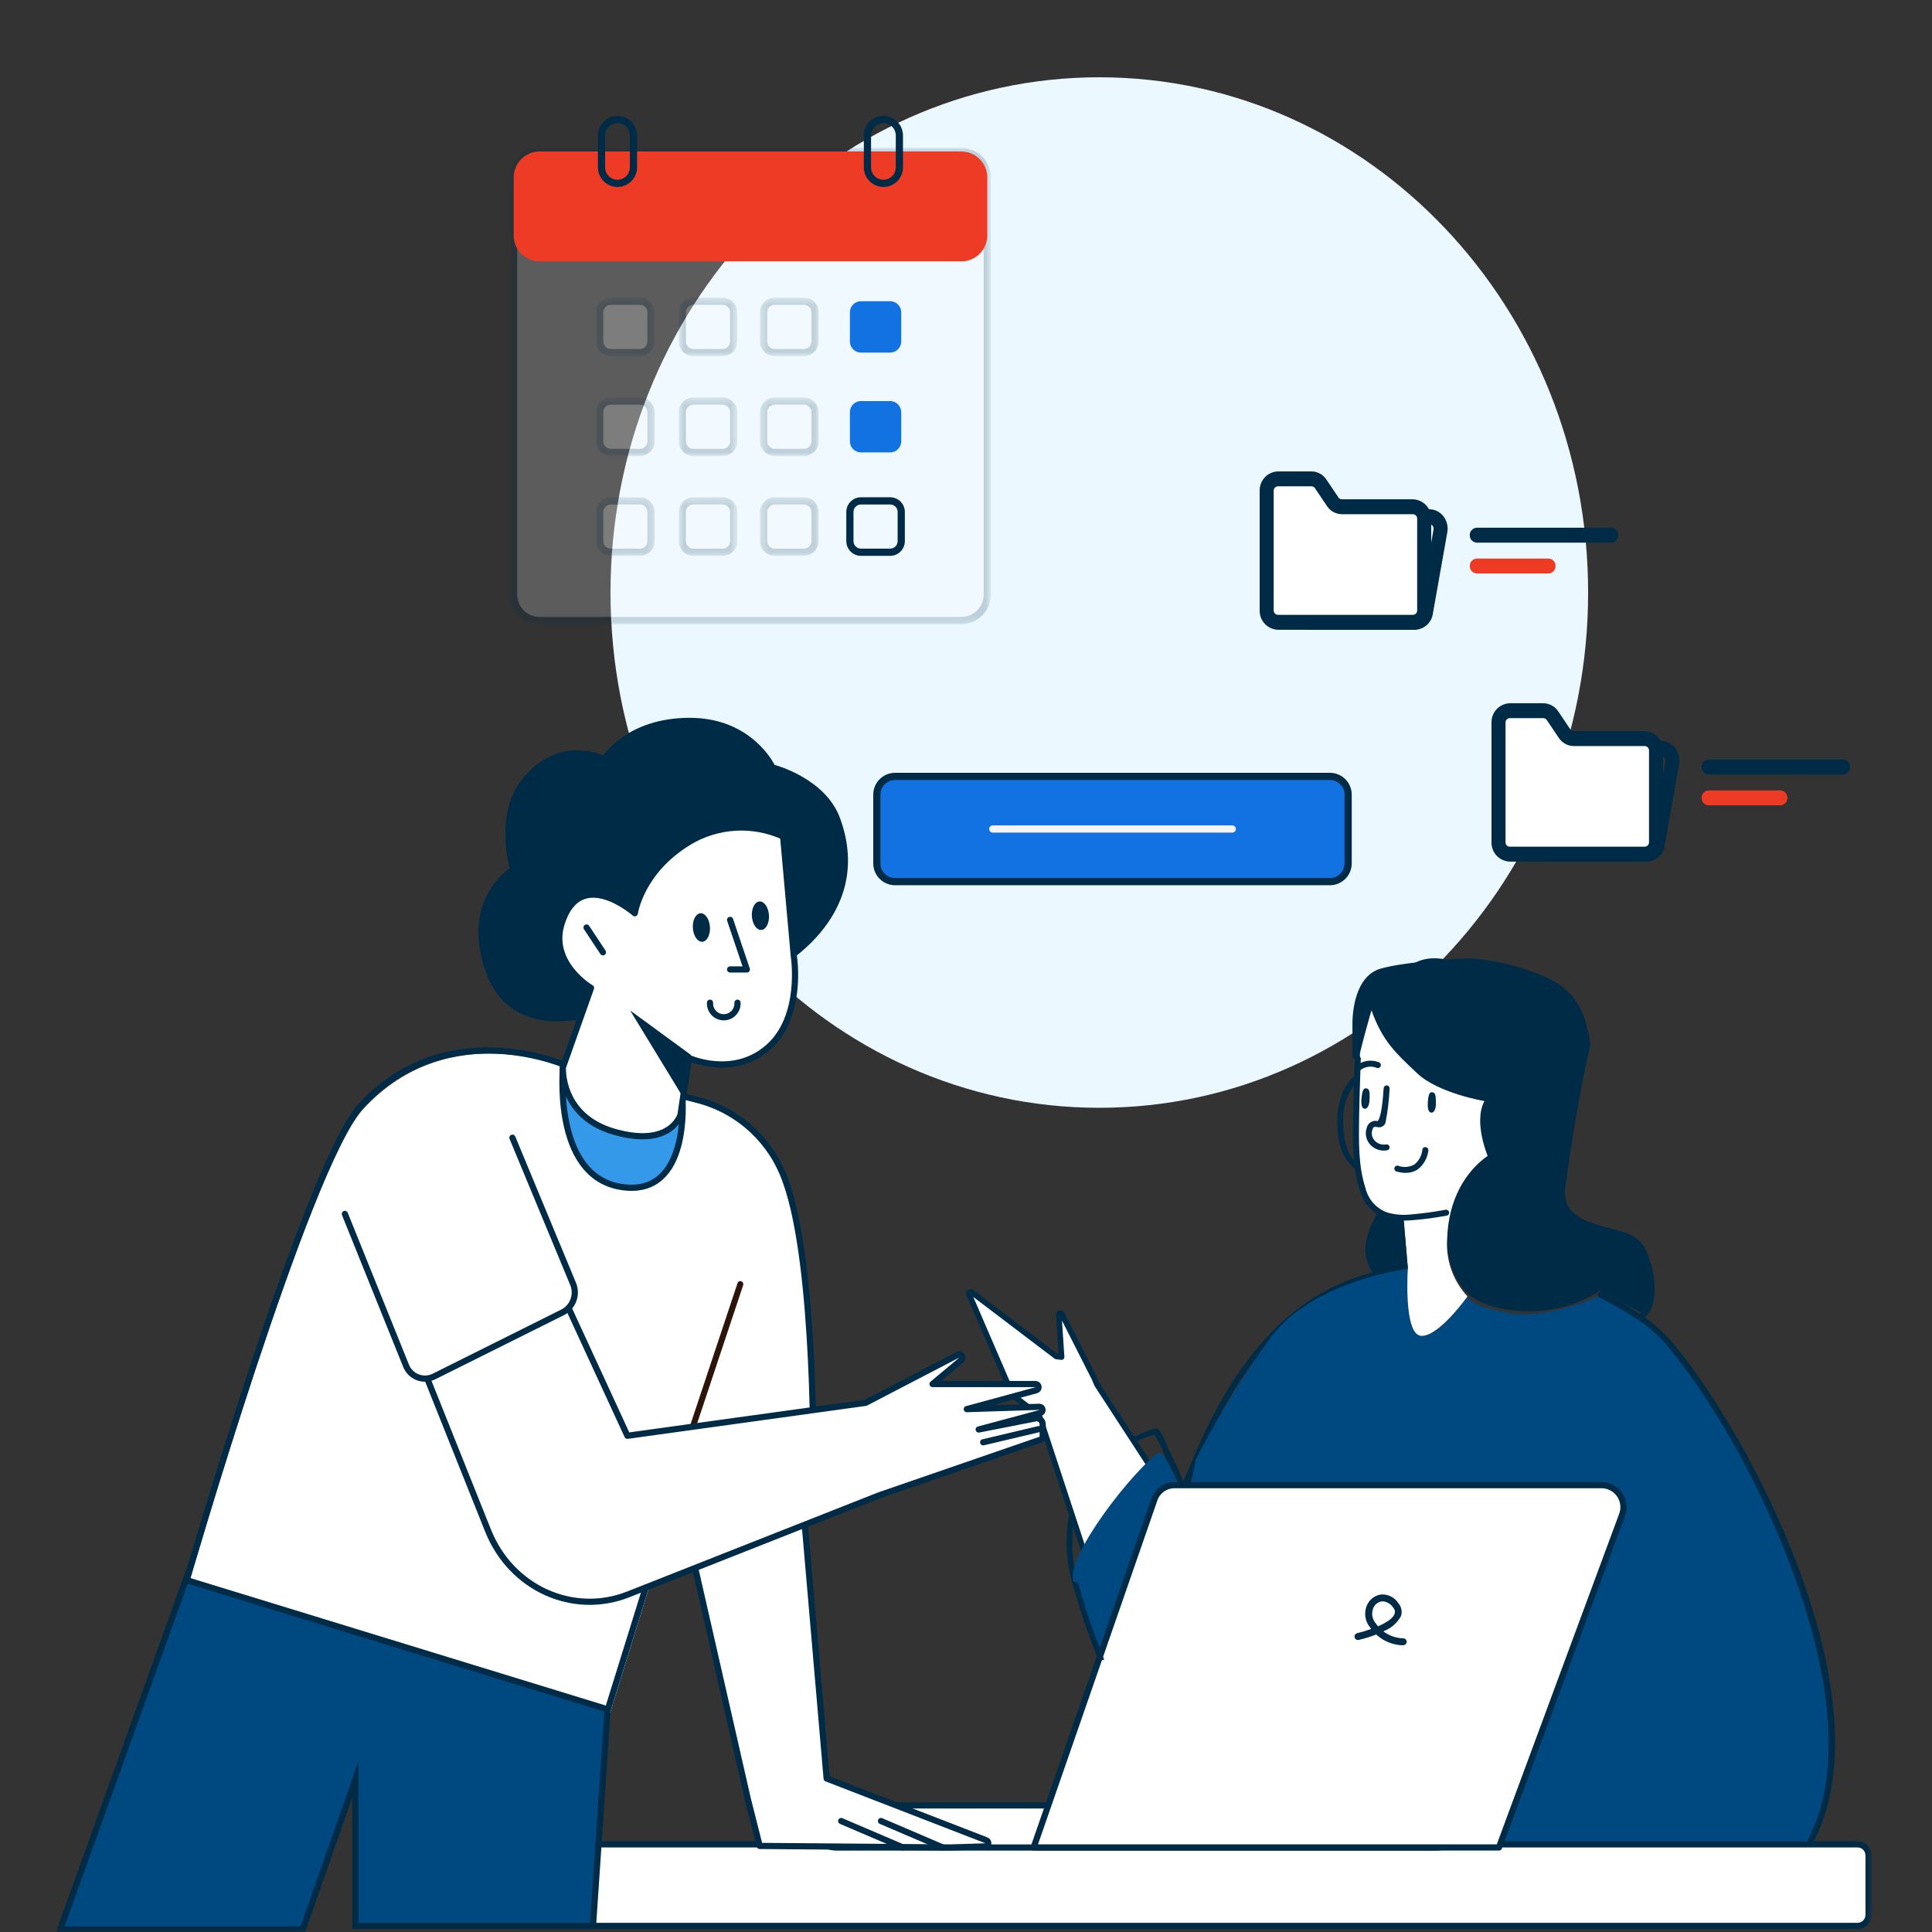 <svg width="250" height="250" viewBox="0 0 250 250" fill="none" xmlns="http://www.w3.org/2000/svg">
<rect x="0" y="0" width="250" height="250" fill="#333333" stroke="none"/>
<g clip-path="url(#clip0_37_393)">
<path d="M142.251 10C177.183 10 205.502 39.851 205.502 76.674C205.502 113.497 177.183 143.348 142.251 143.348C107.319 143.348 79 113.498 79 76.674C79 39.85 107.319 10 142.251 10Z" fill="#EBF8FF"/>
<path d="M153.806 194.13C153.743 193.916 153.655 193.711 153.545 193.517C153.301 193.051 153.106 192.561 152.965 192.055C153.104 191.72 154.648 188.077 154.795 187.755C160.7 174.115 168.582 166.461 178.882 164.362C179.682 164.199 182.108 163.774 182.108 163.774L182.239 164.534C182.239 164.534 179.829 164.951 179.039 165.114C168.862 167.18 161.388 174.474 155.507 188.058C155.368 188.393 155.221 188.72 155.082 189.058C155.017 189.205 153.252 192.889 153.808 194.147L153.806 194.13Z" fill="#002B47"/>
<path d="M139.194 205.377C139.118 205.377 139.045 205.354 138.983 205.31C138.922 205.266 138.875 205.204 138.851 205.132C137.869 201.951 137.748 198.566 138.5 195.322C138.531 195.237 138.592 195.167 138.672 195.124C138.752 195.082 138.844 195.071 138.932 195.094C139.019 195.116 139.095 195.17 139.145 195.246C139.195 195.322 139.214 195.413 139.2 195.502C138.515 198.522 138.602 201.665 139.453 204.642C145.701 204.299 149.606 202.069 151.06 197.993C152.89 192.872 150.153 186.525 149.508 185.586C147.865 186.091 146.296 186.814 144.844 187.734C144.765 187.776 144.673 187.786 144.586 187.764C144.5 187.741 144.424 187.687 144.376 187.612C144.327 187.537 144.307 187.447 144.321 187.358C144.336 187.27 144.382 187.19 144.452 187.134C146.021 186.139 147.72 185.365 149.5 184.834C149.548 184.821 149.598 184.815 149.647 184.818C150.407 184.9 152.547 190.029 152.408 194.538C152.269 199.21 149.86 204.887 139.217 205.369H139.201L139.194 205.377Z" fill="#002B47"/>
<path d="M141.604 204.781L134.482 183.169L131.027 180.498L125.465 167.598C125.421 167.567 125.39 167.521 125.376 167.469C125.362 167.416 125.368 167.361 125.391 167.312C125.416 167.253 125.464 167.205 125.524 167.181C125.583 167.156 125.65 167.156 125.71 167.181L136.688 175.512L137.382 175.602L137.014 170.032C137.033 169.995 137.062 169.965 137.097 169.943C137.132 169.921 137.173 169.91 137.214 169.909C137.277 169.908 137.339 169.931 137.386 169.974C137.433 170.016 137.462 170.075 137.467 170.138L141.6 178.281L141.959 179.139L151.801 194.258C152.879 199.592 147.848 203.986 141.616 204.77L141.604 204.781Z" fill="white"/>
<path d="M155.791 203.468C155.7 203.467 155.613 203.432 155.547 203.37C155.48 203.308 155.439 203.224 155.432 203.133C154.832 195.055 149.461 185.719 149.404 185.633C149.378 185.592 149.36 185.547 149.353 185.499C149.345 185.451 149.346 185.402 149.358 185.355C149.369 185.308 149.39 185.264 149.419 185.225C149.448 185.186 149.485 185.154 149.527 185.129C149.569 185.105 149.615 185.089 149.664 185.084C149.712 185.078 149.76 185.082 149.807 185.095C149.854 185.109 149.897 185.132 149.934 185.162C149.972 185.193 150.003 185.231 150.025 185.274C150.082 185.374 155.546 194.847 156.151 203.088C156.155 203.136 156.149 203.183 156.134 203.228C156.119 203.273 156.095 203.315 156.064 203.35C156.033 203.386 155.995 203.415 155.952 203.436C155.91 203.457 155.863 203.469 155.816 203.472L155.791 203.468Z" fill="#002B47"/>
<path d="M141.604 205.149C141.529 205.149 141.455 205.126 141.393 205.082C141.332 205.038 141.285 204.976 141.261 204.904L134.179 183.398L130.806 180.792C130.759 180.754 130.72 180.707 130.692 180.653L125.154 167.821C125.078 167.736 125.027 167.631 125.008 167.518C124.989 167.405 125.003 167.289 125.048 167.184C125.111 167.036 125.229 166.919 125.377 166.858C125.525 166.797 125.692 166.797 125.84 166.857C125.871 166.867 125.899 166.884 125.922 166.906L136.822 175.18L136.985 175.205L136.642 170.076C136.638 170.007 136.652 169.938 136.683 169.876C136.733 169.786 136.806 169.711 136.893 169.657C136.981 169.602 137.08 169.571 137.183 169.566C137.341 169.564 137.495 169.619 137.616 169.721C137.709 169.805 137.773 169.917 137.796 170.04L141.904 178.134L142.272 179.016L152.082 194.078C152.102 194.118 152.119 194.159 152.131 194.201C152.342 195.242 152.331 196.316 152.097 197.352C151.863 198.389 151.413 199.364 150.775 200.213C149.659 201.606 148.273 202.759 146.702 203.605C145.13 204.451 143.404 204.973 141.627 205.138H141.578L141.604 205.149ZM131.32 180.278L134.698 182.891C134.755 182.935 134.798 182.995 134.821 183.063L141.845 204.389C145.127 204.022 148.131 202.372 150.201 199.799C150.772 199.038 151.178 198.166 151.392 197.239C151.606 196.312 151.623 195.35 151.443 194.416L141.643 179.354L141.251 178.439L137.42 170.884L137.73 175.584C137.732 175.637 137.723 175.69 137.704 175.739C137.684 175.789 137.654 175.833 137.616 175.87C137.577 175.906 137.53 175.933 137.479 175.951C137.429 175.968 137.375 175.974 137.322 175.97L136.628 175.88C136.565 175.873 136.505 175.847 136.456 175.806L125.944 167.826L131.32 180.278Z" fill="#002B47"/>
<path d="M190.26 237.608H190.236L189.868 237.583L167.349 235.753L153.749 236.08C153.663 236.082 153.579 236.053 153.512 235.998L142.739 226.964C142.641 226.895 142.56 226.805 142.499 226.702C142.439 226.598 142.401 226.483 142.388 226.364C142.361 226.143 142.407 225.92 142.519 225.727C142.688 225.397 142.925 225.106 143.215 224.875C143.506 224.644 143.842 224.477 144.202 224.387C144.464 224.331 144.736 224.333 144.997 224.394C145.258 224.455 145.502 224.572 145.713 224.738L155.278 229.508C155.311 229.535 155.349 229.555 155.39 229.566C155.43 229.577 155.473 229.58 155.515 229.573L163.585 229.083C163.696 229.019 163.789 228.929 163.857 228.821C163.926 228.713 163.967 228.59 163.977 228.462C164.007 228.344 164.001 228.22 163.959 228.106C163.916 227.992 163.84 227.894 163.74 227.825L160.032 226.436C159.423 226.15 158.913 225.69 158.564 225.115C158.215 224.54 158.044 223.874 158.072 223.202C158.069 223.152 158.078 223.102 158.096 223.056C158.114 223.009 158.142 222.967 158.178 222.932C158.214 222.896 158.258 222.868 158.306 222.851C158.354 222.834 158.405 222.827 158.456 222.832L166.379 223.396C166.943 223.437 167.487 223.616 167.965 223.918C168.442 224.221 168.837 224.636 169.115 225.128C169.298 225.47 169.503 225.8 169.728 226.116C171.696 225.626 185.451 222.13 189.266 220.178L189.397 220.113C189.446 220.088 189.503 220.056 189.552 220.031C189.742 219.917 189.953 219.842 190.173 219.81C190.224 219.802 190.277 219.805 190.327 219.821C190.376 219.837 190.422 219.864 190.459 219.9C192.883 222.086 194.345 225.142 194.526 228.401C194.707 231.661 193.591 234.86 191.423 237.3C191.375 237.352 191.312 237.389 191.243 237.406C190.949 237.48 190.655 237.553 190.343 237.618H190.278L190.26 237.608ZM167.366 235.035L190.236 236.881C190.481 236.832 190.718 236.775 190.947 236.718C192.93 234.44 193.95 231.48 193.791 228.464C193.633 225.448 192.309 222.612 190.098 220.554C190.032 220.577 189.969 220.608 189.91 220.644C189.845 220.683 189.779 220.718 189.71 220.75L189.588 220.815C185.406 222.955 170.288 226.72 169.65 226.876C169.581 226.893 169.509 226.889 169.443 226.866C169.376 226.842 169.318 226.801 169.274 226.745C168.975 226.343 168.704 225.92 168.465 225.479C168.248 225.089 167.937 224.759 167.561 224.52C167.184 224.28 166.754 224.138 166.309 224.107C165.901 224.074 160.379 223.682 158.803 223.568C158.828 224.03 158.976 224.476 159.234 224.86C159.491 225.244 159.847 225.551 160.265 225.749L163.973 227.138C164.226 227.263 164.432 227.467 164.557 227.72C164.683 227.974 164.721 228.261 164.667 228.538C164.642 228.821 164.533 229.089 164.355 229.311C164.177 229.532 163.938 229.695 163.667 229.78L155.589 230.27C155.469 230.293 155.345 230.291 155.226 230.264C155.107 230.237 154.994 230.187 154.895 230.115L145.314 225.337C145.178 225.225 145.019 225.145 144.848 225.101C144.677 225.057 144.499 225.052 144.326 225.084C144.066 225.155 143.825 225.281 143.617 225.454C143.41 225.626 143.243 225.841 143.126 226.084C143.092 226.141 143.078 226.207 143.085 226.272C143.087 226.295 143.094 226.316 143.106 226.336C143.117 226.356 143.132 226.373 143.15 226.386L153.858 235.354L167.358 235.035H167.366Z" fill="#002B47"/>
<path d="M225.414 230.918C212.852 220.071 185.196 218.299 184.914 218.282C184.863 218.28 184.814 218.267 184.768 218.245C184.723 218.223 184.682 218.192 184.648 218.154C184.615 218.116 184.589 218.072 184.573 218.023C184.557 217.975 184.551 217.925 184.555 217.874C184.568 217.775 184.617 217.684 184.692 217.618C184.767 217.552 184.863 217.516 184.963 217.515C185.241 217.531 213.163 219.328 225.663 230.249C225.738 230.318 225.785 230.413 225.792 230.514C225.8 230.616 225.768 230.717 225.704 230.796C225.668 230.839 225.623 230.873 225.572 230.895C225.521 230.918 225.466 230.929 225.41 230.927L225.414 230.918Z" fill="#002B47"/>
<path d="M191.558 237.883C190.976 238.555 190.309 239.147 189.573 239.646C189.513 239.692 189.437 239.714 189.361 239.706C188.928 239.34 188.977 239.093 189.161 238.982C189.564 238.706 189.946 238.402 190.304 238.071C191.464 236.919 192.376 235.542 192.983 234.024C193.591 232.506 193.881 230.88 193.835 229.245C193.79 227.611 193.411 226.004 192.721 224.521C192.03 223.039 191.044 221.714 189.822 220.628C188.766 219.69 187.515 218.997 186.159 218.601C184.803 218.205 183.376 218.115 181.981 218.337C180.16 218.637 178.581 219.057 175.381 222.626C175.234 222.788 174.025 224.593 174.107 225.526L173.127 225.756C174.027 222.886 174.752 222.145 174.818 222.068C178.191 218.312 179.933 217.856 181.869 217.532C183.441 217.29 185.048 217.411 186.566 217.886C188.084 218.362 189.472 219.178 190.625 220.274C193.007 222.531 194.433 225.615 194.609 228.892C194.785 232.169 193.698 235.388 191.572 237.887L191.558 237.883Z" fill="#002B47"/>
<path d="M209.781 222.906C209.728 222.904 209.675 222.891 209.627 222.869C209.579 222.846 209.535 222.814 209.499 222.775C209.464 222.735 209.436 222.689 209.419 222.638C209.401 222.588 209.394 222.534 209.397 222.481C210.712 209.135 203.271 186.959 203.189 186.73C203.157 186.633 203.164 186.526 203.21 186.434C203.256 186.342 203.337 186.273 203.434 186.24C203.532 186.208 203.638 186.215 203.73 186.261C203.822 186.307 203.892 186.388 203.924 186.485C203.998 186.706 211.496 209.053 210.164 222.554C210.154 222.649 210.11 222.737 210.039 222.8C209.967 222.863 209.875 222.898 209.78 222.897L209.781 222.906Z" fill="#002B47"/>
<path d="M163.461 238.417C156.584 214.885 161.403 185.024 161.461 184.877C161.478 184.83 161.505 184.786 161.538 184.749C161.572 184.712 161.613 184.682 161.659 184.661C161.704 184.64 161.753 184.628 161.804 184.625C161.854 184.623 161.904 184.631 161.951 184.648C161.998 184.665 162.042 184.691 162.079 184.725C162.116 184.759 162.146 184.8 162.167 184.846C162.188 184.891 162.201 184.94 162.203 184.99C162.205 185.041 162.197 185.091 162.18 185.138C162.131 185.277 157.394 214.938 163.83 237.938C163.843 237.986 163.847 238.037 163.841 238.086C163.834 238.136 163.818 238.184 163.793 238.227C163.768 238.271 163.734 238.309 163.694 238.339C163.654 238.369 163.609 238.391 163.56 238.404C163.526 238.414 163.49 238.419 163.454 238.42L163.461 238.417Z" fill="#002B47"/>
<path d="M182.174 164.146C182.174 164.146 169.947 165.812 164.629 172.796C160.911 177.896 157.598 183.279 154.721 188.896L153.627 194.663C153.668 195.504 150.927 187.063 149.706 188.08C145.116 191.911 136.956 203.101 139.186 205.012C140.468 209.712 142.461 216.406 145.369 219.567C147.493 221.878 149.036 221.176 154.778 222.344C156.109 222.614 159.115 220.944 160.373 223.888C162.186 228.143 162.873 235.478 163.834 238.888C164.169 240.08 190.224 239.158 190.224 239.158L190.754 237.612L193.943 228.312C194.09 231.159 193.556 233.999 192.384 236.598C191.812 237.722 190.956 238.677 189.901 239.368L234.367 239.548C234.367 239.548 237.506 231.185 237.016 225.083C236.526 218.981 234.566 207.612 232.009 202.213C229.452 196.814 226.618 189.479 223.209 184.162C220.388 179.556 217.092 175.258 213.375 171.339L207.282 167.533C207.282 167.533 200.47 170.8 195.316 169.926C190.162 169.052 189.868 167.737 189.868 167.737C189.868 167.737 186.152 173.177 183.868 172.837C181.584 172.497 182.153 164.13 182.153 164.13L182.174 164.146Z" fill="#004880"/>
<g opacity="0.2">
<mask id="mask0_37_393" style="mask-type:luminance" maskUnits="userSpaceOnUse" x="66" y="19" width="63" height="62">
<path d="M128.217 19.137H66V80.765H128.217V19.137Z" fill="white"/>
</mask>
<g mask="url(#mask0_37_393)">
<path d="M124.391 80.298H69.827C68.936 80.298 68.081 79.944 67.45 79.314C66.82 78.684 66.466 77.829 66.466 76.937V22.963C66.466 22.072 66.82 21.217 67.45 20.587C68.081 19.956 68.936 19.602 69.827 19.602H124.391C125.282 19.602 126.137 19.956 126.768 20.587C127.398 21.217 127.752 22.072 127.752 22.963V76.938C127.752 77.83 127.398 78.685 126.768 79.315C126.137 79.945 125.282 80.298 124.391 80.298Z" fill="white"/>
<path d="M69.826 19.137H124.39C125.404 19.139 126.377 19.542 127.094 20.259C127.811 20.977 128.215 21.949 128.216 22.963V76.937C128.215 77.951 127.811 78.924 127.094 79.641C126.377 80.358 125.404 80.762 124.39 80.763H69.826C68.812 80.762 67.839 80.358 67.122 79.641C66.405 78.924 66.001 77.951 66 76.937V22.963C66.001 21.949 66.405 20.977 67.122 20.259C67.839 19.542 68.812 19.139 69.826 19.137ZM124.39 79.837C125.159 79.837 125.897 79.532 126.441 78.988C126.984 78.444 127.29 77.706 127.29 76.937V22.963C127.29 22.194 126.984 21.456 126.441 20.913C125.897 20.369 125.159 20.063 124.39 20.063H69.826C69.057 20.063 68.319 20.369 67.775 20.913C67.231 21.456 66.926 22.194 66.926 22.963V76.937C66.926 77.706 67.231 78.444 67.775 78.988C68.319 79.532 69.057 79.837 69.826 79.837H124.39Z" fill="#002B47"/>
</g>
</g>
<path d="M124.391 33.823H69.827C68.935 33.823 68.081 33.469 67.45 32.839C66.82 32.208 66.466 31.354 66.466 30.462V22.962C66.466 22.071 66.82 21.216 67.45 20.585C68.081 19.955 68.935 19.601 69.827 19.601H124.391C124.832 19.601 125.27 19.688 125.677 19.857C126.085 20.026 126.456 20.274 126.768 20.586C127.08 20.898 127.328 21.269 127.497 21.677C127.665 22.085 127.752 22.523 127.752 22.964V30.464C127.752 31.355 127.398 32.21 126.767 32.841C126.137 33.471 125.282 33.825 124.391 33.825" fill="#ED3B25"/>
<path d="M79.904 24.192C79.233 24.191 78.59 23.924 78.115 23.45C77.641 22.975 77.374 22.332 77.373 21.661V17.531C77.373 17.199 77.438 16.869 77.566 16.562C77.693 16.255 77.879 15.976 78.114 15.741C78.349 15.506 78.628 15.32 78.935 15.193C79.242 15.066 79.571 15 79.904 15C80.236 15 80.565 15.066 80.872 15.193C81.179 15.32 81.459 15.506 81.694 15.741C81.928 15.976 82.115 16.255 82.242 16.562C82.369 16.869 82.435 17.199 82.435 17.531V21.661C82.434 22.332 82.167 22.975 81.693 23.45C81.218 23.924 80.575 24.191 79.904 24.192ZM79.904 15.93C79.48 15.93 79.073 16.099 78.772 16.399C78.472 16.699 78.304 17.106 78.304 17.53V21.66C78.304 22.084 78.472 22.491 78.772 22.791C79.073 23.091 79.48 23.26 79.904 23.26C80.328 23.26 80.735 23.091 81.035 22.791C81.335 22.491 81.504 22.084 81.504 21.66V17.53C81.504 17.106 81.335 16.699 81.035 16.399C80.735 16.099 80.328 15.93 79.904 15.93Z" fill="#002B47"/>
<path d="M114.314 24.192C113.643 24.191 113 23.924 112.525 23.45C112.051 22.975 111.784 22.332 111.783 21.661V17.531C111.783 16.86 112.05 16.216 112.524 15.741C112.999 15.267 113.643 15 114.314 15C114.985 15 115.629 15.267 116.104 15.741C116.578 16.216 116.845 16.86 116.845 17.531V21.661C116.844 22.332 116.577 22.975 116.103 23.45C115.628 23.924 114.985 24.191 114.314 24.192ZM114.314 15.93C113.89 15.93 113.483 16.099 113.183 16.399C112.883 16.699 112.714 17.106 112.714 17.53V21.66C112.714 22.084 112.883 22.491 113.183 22.791C113.483 23.091 113.89 23.26 114.314 23.26C114.738 23.26 115.145 23.091 115.445 22.791C115.745 22.491 115.914 22.084 115.914 21.66V17.53C115.914 17.106 115.745 16.699 115.445 16.399C115.145 16.099 114.738 15.93 114.314 15.93Z" fill="#002B47"/>
<g opacity="0.2">
<mask id="mask1_37_393" style="mask-type:luminance" maskUnits="userSpaceOnUse" x="77" y="38" width="8" height="9">
<path d="M84.707 38.514H77.131V46.09H84.707V38.514Z" fill="white"/>
</mask>
<g mask="url(#mask1_37_393)">
<path d="M82.808 45.625H79.029C78.84 45.625 78.653 45.588 78.479 45.516C78.305 45.443 78.147 45.337 78.014 45.204C77.881 45.07 77.775 44.912 77.704 44.737C77.632 44.563 77.595 44.376 77.596 44.187V40.413C77.596 40.033 77.747 39.669 78.016 39.4C78.284 39.131 78.649 38.98 79.029 38.98H82.808C83.188 38.98 83.552 39.131 83.821 39.4C84.09 39.669 84.241 40.033 84.241 40.413V44.187C84.241 44.375 84.204 44.562 84.132 44.736C84.06 44.91 83.954 45.067 83.821 45.2C83.688 45.334 83.53 45.439 83.356 45.511C83.182 45.583 82.996 45.62 82.808 45.62" fill="white"/>
<path d="M79.031 38.514H82.808C83.312 38.514 83.795 38.714 84.151 39.071C84.508 39.427 84.708 39.91 84.708 40.414V44.191C84.708 44.695 84.508 45.178 84.151 45.535C83.795 45.891 83.312 46.091 82.808 46.091H79.031C78.527 46.091 78.044 45.891 77.687 45.535C77.331 45.178 77.131 44.695 77.131 44.191V40.414C77.131 39.91 77.331 39.427 77.687 39.071C78.044 38.714 78.527 38.514 79.031 38.514ZM82.808 45.159C83.064 45.159 83.31 45.057 83.491 44.876C83.673 44.694 83.775 44.449 83.775 44.192V40.414C83.775 40.287 83.75 40.161 83.702 40.044C83.653 39.926 83.582 39.819 83.492 39.729C83.402 39.639 83.296 39.568 83.178 39.519C83.061 39.471 82.935 39.445 82.808 39.445H79.031C78.904 39.445 78.778 39.47 78.66 39.519C78.542 39.567 78.435 39.639 78.345 39.729C78.255 39.819 78.184 39.926 78.135 40.043C78.087 40.161 78.062 40.287 78.062 40.414V44.191C78.062 44.447 78.164 44.693 78.345 44.875C78.527 45.056 78.772 45.158 79.029 45.158L82.808 45.159Z" fill="#002B47"/>
</g>
</g>
<g opacity="0.2">
<mask id="mask2_37_393" style="mask-type:luminance" maskUnits="userSpaceOnUse" x="87" y="38" width="9" height="9">
<path d="M95.405 38.514H87.829V46.09H95.405V38.514Z" fill="white"/>
</mask>
<g mask="url(#mask2_37_393)">
<path d="M93.507 45.625H89.73C89.541 45.626 89.354 45.589 89.18 45.516C89.005 45.444 88.847 45.338 88.713 45.205C88.58 45.071 88.475 44.912 88.403 44.738C88.331 44.563 88.294 44.376 88.295 44.187V40.413C88.295 40.225 88.332 40.038 88.404 39.864C88.476 39.69 88.582 39.532 88.715 39.399C88.849 39.266 89.007 39.161 89.181 39.089C89.355 39.017 89.541 38.98 89.73 38.98H93.509C93.889 38.98 94.253 39.131 94.522 39.4C94.791 39.669 94.942 40.033 94.942 40.413V44.187C94.942 44.375 94.905 44.562 94.833 44.736C94.761 44.91 94.655 45.067 94.522 45.2C94.389 45.334 94.231 45.439 94.057 45.511C93.883 45.583 93.697 45.62 93.509 45.62" fill="white"/>
<path d="M89.729 38.514H93.506C94.01 38.514 94.493 38.714 94.849 39.071C95.206 39.427 95.406 39.91 95.406 40.414V44.191C95.406 44.695 95.206 45.178 94.849 45.535C94.493 45.891 94.01 46.091 93.506 46.091H89.729C89.225 46.091 88.742 45.891 88.385 45.535C88.029 45.178 87.829 44.695 87.829 44.191V40.414C87.829 39.91 88.029 39.427 88.385 39.071C88.742 38.714 89.225 38.514 89.729 38.514ZM93.506 45.159C93.762 45.159 94.008 45.057 94.189 44.876C94.371 44.694 94.473 44.449 94.473 44.192V40.414C94.473 40.287 94.448 40.161 94.4 40.044C94.351 39.926 94.28 39.819 94.19 39.729C94.1 39.639 93.994 39.568 93.876 39.519C93.759 39.471 93.633 39.445 93.506 39.445H89.729C89.602 39.445 89.475 39.47 89.358 39.519C89.24 39.567 89.133 39.639 89.043 39.729C88.953 39.819 88.882 39.926 88.833 40.043C88.785 40.161 88.76 40.287 88.76 40.414V44.191C88.76 44.447 88.862 44.693 89.043 44.875C89.225 45.056 89.471 45.158 89.727 45.158L93.506 45.159Z" fill="#002B47"/>
</g>
</g>
<g opacity="0.2">
<mask id="mask3_37_393" style="mask-type:luminance" maskUnits="userSpaceOnUse" x="98" y="38" width="8" height="9">
<path d="M105.929 38.514H98.353V46.09H105.929V38.514Z" fill="white"/>
</mask>
<g mask="url(#mask3_37_393)">
<path d="M104.03 45.625H100.251C100.062 45.626 99.874 45.589 99.7 45.517C99.525 45.445 99.366 45.339 99.233 45.206C99.099 45.072 98.993 44.913 98.921 44.738C98.849 44.563 98.812 44.376 98.813 44.187V40.413C98.813 40.033 98.964 39.669 99.233 39.4C99.501 39.131 99.866 38.98 100.246 38.98H104.025C104.405 38.98 104.769 39.131 105.038 39.4C105.307 39.669 105.458 40.033 105.458 40.413V44.187C105.458 44.375 105.421 44.562 105.349 44.736C105.277 44.91 105.171 45.067 105.038 45.2C104.905 45.334 104.747 45.439 104.573 45.511C104.399 45.583 104.213 45.62 104.025 45.62" fill="white"/>
<path d="M100.253 38.514H104.03C104.534 38.514 105.017 38.714 105.373 39.071C105.73 39.427 105.93 39.91 105.93 40.414V44.191C105.93 44.695 105.73 45.178 105.373 45.535C105.017 45.891 104.534 46.091 104.03 46.091H100.253C99.749 46.091 99.266 45.891 98.909 45.535C98.553 45.178 98.353 44.695 98.353 44.191V40.414C98.353 39.91 98.553 39.427 98.909 39.071C99.266 38.714 99.749 38.514 100.253 38.514ZM104.03 45.159C104.286 45.159 104.532 45.057 104.713 44.876C104.895 44.694 104.997 44.449 104.997 44.192V40.414C104.997 40.287 104.972 40.161 104.923 40.044C104.875 39.926 104.804 39.819 104.714 39.729C104.624 39.639 104.518 39.568 104.4 39.519C104.283 39.471 104.157 39.445 104.03 39.445H100.253C100.125 39.445 99.999 39.47 99.882 39.519C99.764 39.567 99.657 39.639 99.567 39.729C99.477 39.819 99.406 39.926 99.357 40.043C99.309 40.161 99.284 40.287 99.284 40.414V44.191C99.284 44.447 99.386 44.693 99.567 44.875C99.749 45.056 99.994 45.158 100.251 45.158L104.03 45.159Z" fill="#002B47"/>
</g>
</g>
<g opacity="0.2">
<mask id="mask4_37_393" style="mask-type:luminance" maskUnits="userSpaceOnUse" x="77" y="51" width="8" height="9">
<path d="M84.707 51.431H77.131V59.007H84.707V51.431Z" fill="white"/>
</mask>
<g mask="url(#mask4_37_393)">
<path d="M82.808 58.542H79.029C78.841 58.542 78.654 58.505 78.48 58.433C78.306 58.361 78.148 58.255 78.015 58.122C77.882 57.989 77.777 57.831 77.705 57.657C77.633 57.483 77.596 57.297 77.596 57.108V53.33C77.596 52.95 77.747 52.586 78.016 52.317C78.284 52.048 78.649 51.897 79.029 51.897H82.808C83.188 51.897 83.552 52.048 83.821 52.317C84.09 52.586 84.241 52.95 84.241 53.33V57.108C84.241 57.296 84.204 57.483 84.132 57.657C84.06 57.831 83.954 57.988 83.821 58.121C83.688 58.255 83.53 58.36 83.356 58.432C83.182 58.504 82.996 58.542 82.808 58.542Z" fill="white"/>
<path d="M79.031 51.431H82.808C83.312 51.431 83.795 51.631 84.151 51.988C84.508 52.344 84.708 52.827 84.708 53.331V57.108C84.708 57.612 84.508 58.095 84.151 58.452C83.795 58.808 83.312 59.008 82.808 59.008H79.031C78.527 59.008 78.044 58.808 77.687 58.452C77.331 58.095 77.131 57.612 77.131 57.108V53.331C77.131 52.827 77.331 52.344 77.687 51.988C78.044 51.631 78.527 51.431 79.031 51.431ZM82.808 58.076C83.064 58.076 83.31 57.974 83.491 57.793C83.673 57.611 83.775 57.365 83.775 57.109V53.331C83.775 53.204 83.75 53.078 83.702 52.961C83.653 52.843 83.582 52.736 83.492 52.646C83.402 52.556 83.296 52.485 83.178 52.436C83.061 52.388 82.935 52.362 82.808 52.362H79.031C78.904 52.362 78.778 52.387 78.66 52.436C78.542 52.484 78.435 52.556 78.345 52.646C78.255 52.736 78.184 52.843 78.135 52.96C78.087 53.078 78.062 53.204 78.062 53.331V57.108C78.062 57.364 78.164 57.61 78.345 57.792C78.527 57.973 78.772 58.075 79.029 58.075L82.808 58.076Z" fill="#002B47"/>
</g>
</g>
<g opacity="0.2">
<mask id="mask5_37_393" style="mask-type:luminance" maskUnits="userSpaceOnUse" x="87" y="51" width="9" height="9">
<path d="M95.405 51.431H87.829V59.007H95.405V51.431Z" fill="white"/>
</mask>
<g mask="url(#mask5_37_393)">
<path d="M93.507 58.542H89.73C89.541 58.542 89.355 58.506 89.181 58.434C89.006 58.362 88.848 58.256 88.715 58.123C88.582 57.99 88.476 57.831 88.404 57.657C88.332 57.483 88.295 57.297 88.295 57.108V53.33C88.295 53.142 88.332 52.955 88.404 52.781C88.476 52.607 88.582 52.449 88.715 52.316C88.849 52.183 89.007 52.078 89.181 52.006C89.355 51.934 89.541 51.897 89.73 51.897H93.509C93.889 51.897 94.253 52.048 94.522 52.317C94.791 52.586 94.942 52.95 94.942 53.33V57.108C94.942 57.296 94.905 57.483 94.833 57.657C94.761 57.831 94.655 57.988 94.522 58.121C94.389 58.255 94.231 58.36 94.057 58.432C93.883 58.504 93.697 58.541 93.509 58.541" fill="white"/>
<path d="M89.729 51.431H93.506C94.01 51.431 94.493 51.631 94.849 51.988C95.206 52.344 95.406 52.827 95.406 53.331V57.108C95.406 57.612 95.206 58.095 94.849 58.452C94.493 58.808 94.01 59.008 93.506 59.008H89.729C89.225 59.008 88.742 58.808 88.385 58.452C88.029 58.095 87.829 57.612 87.829 57.108V53.331C87.829 52.827 88.029 52.344 88.385 51.988C88.742 51.631 89.225 51.431 89.729 51.431ZM93.506 58.076C93.762 58.076 94.008 57.974 94.189 57.793C94.371 57.611 94.473 57.365 94.473 57.109V53.331C94.473 53.204 94.448 53.078 94.4 52.961C94.351 52.843 94.28 52.736 94.19 52.646C94.1 52.556 93.994 52.485 93.876 52.436C93.759 52.388 93.633 52.362 93.506 52.362H89.729C89.602 52.362 89.475 52.387 89.358 52.436C89.24 52.484 89.133 52.556 89.043 52.646C88.953 52.736 88.882 52.843 88.833 52.96C88.785 53.078 88.76 53.204 88.76 53.331V57.108C88.76 57.364 88.862 57.61 89.043 57.792C89.225 57.973 89.471 58.075 89.727 58.075L93.506 58.076Z" fill="#002B47"/>
</g>
</g>
<g opacity="0.2">
<mask id="mask6_37_393" style="mask-type:luminance" maskUnits="userSpaceOnUse" x="98" y="51" width="8" height="9">
<path d="M105.929 51.431H98.353V59.007H105.929V51.431Z" fill="white"/>
</mask>
<g mask="url(#mask6_37_393)">
<path d="M104.03 58.542H100.251C100.062 58.543 99.875 58.506 99.701 58.434C99.526 58.363 99.368 58.257 99.234 58.124C99.1 57.991 98.994 57.832 98.922 57.658C98.85 57.484 98.813 57.297 98.813 57.108V53.33C98.813 52.95 98.964 52.586 99.233 52.317C99.501 52.048 99.866 51.897 100.246 51.897H104.025C104.405 51.897 104.769 52.048 105.038 52.317C105.307 52.586 105.458 52.95 105.458 53.33V57.108C105.458 57.296 105.421 57.483 105.349 57.657C105.277 57.831 105.171 57.988 105.038 58.121C104.905 58.255 104.747 58.36 104.573 58.432C104.399 58.504 104.213 58.541 104.025 58.541" fill="white"/>
<path d="M100.253 51.431H104.03C104.534 51.431 105.017 51.631 105.373 51.988C105.73 52.344 105.93 52.827 105.93 53.331V57.108C105.93 57.612 105.73 58.095 105.373 58.452C105.017 58.808 104.534 59.008 104.03 59.008H100.253C99.749 59.008 99.266 58.808 98.909 58.452C98.553 58.095 98.353 57.612 98.353 57.108V53.331C98.353 52.827 98.553 52.344 98.909 51.988C99.266 51.631 99.749 51.431 100.253 51.431ZM104.03 58.076C104.286 58.076 104.532 57.974 104.713 57.793C104.895 57.611 104.997 57.365 104.997 57.109V53.331C104.997 53.204 104.972 53.078 104.923 52.961C104.875 52.843 104.804 52.736 104.714 52.646C104.624 52.556 104.518 52.485 104.4 52.436C104.283 52.388 104.157 52.362 104.03 52.362H100.253C100.125 52.362 99.999 52.387 99.882 52.436C99.764 52.484 99.657 52.556 99.567 52.646C99.477 52.736 99.406 52.843 99.357 52.96C99.309 53.078 99.284 53.204 99.284 53.331V57.108C99.284 57.364 99.386 57.61 99.567 57.792C99.749 57.973 99.994 58.075 100.251 58.075L104.03 58.076Z" fill="#002B47"/>
</g>
</g>
<g opacity="0.2">
<mask id="mask7_37_393" style="mask-type:luminance" maskUnits="userSpaceOnUse" x="77" y="64" width="8" height="8">
<path d="M84.707 64.348H77.131V71.924H84.707V64.348Z" fill="white"/>
</mask>
<g mask="url(#mask7_37_393)">
<path d="M82.808 71.459H79.029C78.649 71.459 78.285 71.309 78.017 71.041C77.748 70.772 77.597 70.409 77.596 70.029V66.247C77.596 65.867 77.747 65.503 78.016 65.234C78.284 64.965 78.649 64.814 79.029 64.814H82.808C83.188 64.814 83.552 64.965 83.821 65.234C84.09 65.503 84.241 65.867 84.241 66.247V70.029C84.241 70.409 84.09 70.774 83.821 71.043C83.552 71.311 83.188 71.462 82.808 71.462" fill="white"/>
<path d="M79.031 64.348H82.808C83.312 64.348 83.795 64.548 84.151 64.905C84.508 65.261 84.708 65.744 84.708 66.248V70.025C84.708 70.529 84.508 71.012 84.151 71.369C83.795 71.725 83.312 71.925 82.808 71.925H79.031C78.527 71.925 78.044 71.725 77.687 71.369C77.331 71.012 77.131 70.529 77.131 70.025V66.248C77.131 65.744 77.331 65.261 77.687 64.905C78.044 64.548 78.527 64.348 79.031 64.348ZM82.808 70.993C83.064 70.993 83.31 70.891 83.491 70.71C83.673 70.528 83.775 70.282 83.775 70.026V66.248C83.775 66.121 83.75 65.995 83.702 65.878C83.653 65.76 83.582 65.653 83.492 65.563C83.402 65.473 83.296 65.402 83.178 65.353C83.061 65.304 82.935 65.279 82.808 65.279H79.031C78.904 65.279 78.778 65.304 78.66 65.353C78.542 65.401 78.435 65.473 78.345 65.563C78.255 65.653 78.184 65.76 78.135 65.877C78.087 65.995 78.062 66.121 78.062 66.248V70.025C78.062 70.281 78.164 70.527 78.345 70.709C78.527 70.89 78.772 70.992 79.029 70.992L82.808 70.993Z" fill="#002B47"/>
</g>
</g>
<g opacity="0.2">
<mask id="mask8_37_393" style="mask-type:luminance" maskUnits="userSpaceOnUse" x="87" y="64" width="9" height="8">
<path d="M95.405 64.348H87.829V71.924H95.405V64.348Z" fill="white"/>
</mask>
<g mask="url(#mask8_37_393)">
<path d="M93.507 71.459H89.73C89.35 71.46 88.985 71.309 88.716 71.041C88.447 70.773 88.296 70.409 88.295 70.029V66.247C88.295 66.059 88.332 65.872 88.404 65.698C88.476 65.524 88.582 65.366 88.715 65.233C88.849 65.1 89.007 64.995 89.181 64.923C89.355 64.851 89.541 64.814 89.73 64.814H93.509C93.889 64.814 94.253 64.965 94.522 65.234C94.791 65.503 94.942 65.867 94.942 66.247V70.029C94.942 70.409 94.791 70.774 94.522 71.043C94.253 71.311 93.889 71.462 93.509 71.462" fill="white"/>
<path d="M89.729 64.348H93.506C94.01 64.348 94.493 64.548 94.849 64.905C95.206 65.261 95.406 65.744 95.406 66.248V70.025C95.406 70.529 95.206 71.012 94.849 71.369C94.493 71.725 94.01 71.925 93.506 71.925H89.729C89.225 71.925 88.742 71.725 88.385 71.369C88.029 71.012 87.829 70.529 87.829 70.025V66.248C87.829 65.744 88.029 65.261 88.385 64.905C88.742 64.548 89.225 64.348 89.729 64.348ZM93.506 70.993C93.762 70.993 94.008 70.891 94.189 70.71C94.371 70.528 94.473 70.282 94.473 70.026V66.248C94.473 66.121 94.448 65.995 94.4 65.878C94.351 65.76 94.28 65.653 94.19 65.563C94.1 65.473 93.994 65.402 93.876 65.353C93.759 65.304 93.633 65.279 93.506 65.279H89.729C89.602 65.279 89.475 65.304 89.358 65.353C89.24 65.401 89.133 65.473 89.043 65.563C88.953 65.653 88.882 65.76 88.833 65.877C88.785 65.995 88.76 66.121 88.76 66.248V70.025C88.76 70.281 88.862 70.527 89.043 70.709C89.225 70.89 89.471 70.992 89.727 70.992L93.506 70.993Z" fill="#002B47"/>
</g>
</g>
<g opacity="0.2">
<mask id="mask9_37_393" style="mask-type:luminance" maskUnits="userSpaceOnUse" x="98" y="64" width="8" height="8">
<path d="M105.929 64.348H98.353V71.924H105.929V64.348Z" fill="white"/>
</mask>
<g mask="url(#mask9_37_393)">
<path d="M104.03 71.459H100.251C100.062 71.46 99.876 71.423 99.701 71.352C99.527 71.28 99.369 71.175 99.235 71.042C99.102 70.909 98.996 70.752 98.923 70.578C98.851 70.404 98.813 70.218 98.813 70.029V66.247C98.813 65.867 98.964 65.503 99.233 65.234C99.501 64.965 99.866 64.814 100.246 64.814H104.025C104.405 64.814 104.769 64.965 105.038 65.234C105.307 65.503 105.458 65.867 105.458 66.247V70.029C105.458 70.409 105.307 70.774 105.038 71.043C104.769 71.311 104.405 71.462 104.025 71.462" fill="white"/>
<path d="M100.253 64.348H104.03C104.534 64.348 105.017 64.548 105.373 64.905C105.73 65.261 105.93 65.744 105.93 66.248V70.025C105.93 70.529 105.73 71.012 105.373 71.369C105.017 71.725 104.534 71.925 104.03 71.925H100.253C99.749 71.925 99.266 71.725 98.909 71.369C98.553 71.012 98.353 70.529 98.353 70.025V66.248C98.353 65.744 98.553 65.261 98.909 64.905C99.266 64.548 99.749 64.348 100.253 64.348ZM104.03 70.993C104.286 70.993 104.532 70.891 104.713 70.71C104.895 70.528 104.997 70.282 104.997 70.026V66.248C104.997 66.121 104.972 65.995 104.923 65.878C104.875 65.76 104.804 65.653 104.714 65.563C104.624 65.473 104.518 65.402 104.4 65.353C104.283 65.304 104.157 65.279 104.03 65.279H100.253C100.125 65.279 99.999 65.304 99.882 65.353C99.764 65.401 99.657 65.473 99.567 65.563C99.477 65.653 99.406 65.76 99.357 65.877C99.309 65.995 99.284 66.121 99.284 66.248V70.025C99.284 70.281 99.386 70.527 99.567 70.709C99.749 70.89 99.994 70.992 100.251 70.992L104.03 70.993Z" fill="#002B47"/>
</g>
</g>
<path d="M115.186 45.624H111.406C111.217 45.624 111.031 45.586 110.857 45.514C110.683 45.441 110.525 45.335 110.392 45.202C110.259 45.068 110.154 44.91 110.082 44.736C110.011 44.561 109.974 44.374 109.975 44.186V40.412C109.975 40.032 110.126 39.667 110.395 39.399C110.663 39.13 111.028 38.979 111.408 38.979H115.186C115.566 38.979 115.93 39.13 116.198 39.399C116.467 39.668 116.618 40.032 116.618 40.412V44.186C116.619 44.374 116.582 44.561 116.51 44.736C116.439 44.91 116.333 45.069 116.2 45.202C116.067 45.336 115.909 45.442 115.735 45.514C115.561 45.587 115.374 45.624 115.186 45.624Z" fill="#1272E2"/>
<path d="M115.186 58.542H111.406C111.026 58.542 110.662 58.39 110.394 58.121C110.125 57.852 109.975 57.488 109.975 57.108V53.33C109.975 52.95 110.126 52.586 110.395 52.317C110.663 52.048 111.028 51.897 111.408 51.897H115.186C115.566 51.898 115.93 52.049 116.198 52.317C116.467 52.586 116.618 52.95 116.618 53.33V57.108C116.618 57.296 116.581 57.483 116.509 57.657C116.437 57.831 116.332 57.989 116.199 58.122C116.066 58.255 115.908 58.361 115.734 58.433C115.56 58.505 115.374 58.542 115.186 58.542Z" fill="#1272E2"/>
<path d="M111.41 64.348H115.187C115.691 64.348 116.174 64.548 116.531 64.905C116.887 65.261 117.087 65.744 117.087 66.248V70.025C117.087 70.529 116.887 71.012 116.531 71.369C116.174 71.725 115.691 71.925 115.187 71.925H111.41C110.906 71.925 110.423 71.725 110.067 71.369C109.71 71.012 109.51 70.529 109.51 70.025V66.248C109.51 65.744 109.71 65.261 110.067 64.905C110.423 64.548 110.906 64.348 111.41 64.348ZM115.187 70.993C115.443 70.993 115.689 70.891 115.87 70.71C116.052 70.528 116.154 70.282 116.154 70.026V66.248C116.154 66.121 116.129 65.995 116.081 65.878C116.032 65.76 115.961 65.653 115.871 65.563C115.781 65.473 115.675 65.402 115.557 65.353C115.44 65.304 115.314 65.279 115.187 65.279H111.41C111.283 65.279 111.157 65.304 111.039 65.353C110.921 65.401 110.815 65.473 110.725 65.563C110.635 65.653 110.563 65.76 110.515 65.877C110.466 65.995 110.441 66.121 110.441 66.248V70.025C110.441 70.281 110.543 70.527 110.725 70.709C110.906 70.89 111.152 70.992 111.408 70.992L115.187 70.993Z" fill="#002B47"/>
<path d="M172.093 114.082H115.821C115.512 114.082 115.206 114.021 114.92 113.903C114.634 113.785 114.375 113.611 114.156 113.393C113.938 113.174 113.764 112.914 113.646 112.629C113.528 112.343 113.467 112.037 113.467 111.728V102.82C113.467 102.511 113.528 102.204 113.646 101.919C113.764 101.633 113.938 101.374 114.156 101.155C114.375 100.936 114.634 100.763 114.92 100.645C115.206 100.526 115.512 100.466 115.821 100.466H172.093C172.402 100.466 172.708 100.526 172.994 100.645C173.28 100.763 173.539 100.936 173.758 101.155C173.976 101.374 174.15 101.633 174.268 101.919C174.386 102.204 174.447 102.511 174.447 102.82V111.728C174.447 112.037 174.386 112.343 174.268 112.629C174.15 112.914 173.976 113.174 173.758 113.393C173.539 113.611 173.28 113.785 172.994 113.903C172.708 114.021 172.402 114.082 172.093 114.082Z" fill="#1272E2"/>
<path d="M115.82 100H172.093C172.841 100.001 173.557 100.298 174.086 100.827C174.615 101.356 174.912 102.072 174.913 102.82V111.728C174.912 112.476 174.615 113.192 174.086 113.721C173.557 114.25 172.841 114.547 172.093 114.548H115.82C115.072 114.547 114.355 114.25 113.826 113.721C113.298 113.192 113.001 112.475 113 111.727V102.82C113.001 102.072 113.298 101.356 113.827 100.827C114.356 100.298 115.072 100.001 115.82 100ZM172.093 113.616C172.594 113.615 173.073 113.416 173.427 113.062C173.781 112.708 173.98 112.229 173.981 111.728V102.82C173.981 102.319 173.782 101.839 173.428 101.485C173.074 101.131 172.594 100.932 172.093 100.931H115.82C115.319 100.931 114.839 101.13 114.485 101.485C114.13 101.839 113.931 102.319 113.931 102.82V111.728C113.932 112.229 114.131 112.709 114.485 113.063C114.839 113.417 115.319 113.616 115.82 113.616H172.093Z" fill="#002B47"/>
<path d="M159.476 107.739H128.442C128.322 107.733 128.209 107.682 128.127 107.595C128.044 107.508 127.998 107.393 127.998 107.273C127.998 107.154 128.044 107.038 128.127 106.952C128.209 106.865 128.322 106.813 128.442 106.808H159.476C159.596 106.813 159.709 106.865 159.791 106.952C159.874 107.038 159.92 107.154 159.92 107.273C159.92 107.393 159.874 107.508 159.791 107.595C159.709 107.682 159.596 107.733 159.476 107.739Z" fill="#F5F5F5"/>
<mask id="mask10_37_393" style="mask-type:luminance" maskUnits="userSpaceOnUse" x="-1" y="74" width="252" height="189">
<path d="M-1 74H250.555V262.137H-1V74Z" fill="white"/>
</mask>
<g mask="url(#mask10_37_393)">
<mask id="mask11_37_393" style="mask-type:luminance" maskUnits="userSpaceOnUse" x="7" y="85" width="236" height="166">
<path d="M7 85.662H242.328V250.253H7V85.662Z" fill="white"/>
</mask>
<g mask="url(#mask11_37_393)">
<path d="M240.36 238.657H67.569C66.779 238.657 66.138 239.298 66.138 240.088V247.783C66.138 248.573 66.779 249.214 67.569 249.214H240.36C241.15 249.214 241.791 248.573 241.791 247.783V240.088C241.791 239.298 241.15 238.657 240.36 238.657Z" fill="white"/>
<path d="M240.36 238.657H67.569C66.779 238.657 66.138 239.298 66.138 240.088V247.783C66.138 248.573 66.779 249.214 67.569 249.214H240.36C241.15 249.214 241.791 248.573 241.791 247.783V240.088C241.791 239.298 241.15 238.657 240.36 238.657Z" stroke="#002B47" stroke-width="0.8" stroke-linejoin="round"/>
<path d="M105.55 235.563C105.55 234.489 106.765 233.62 108.262 233.62H185.82C187.32 233.62 188.532 234.49 188.532 235.563V237.121C188.532 238.195 187.318 239.066 185.82 239.066H108.262C106.762 239.066 105.55 238.195 105.55 237.121V235.563Z" fill="white"/>
<path d="M105.55 235.563C105.55 234.489 106.765 233.62 108.262 233.62H185.82C187.32 233.62 188.532 234.49 188.532 235.563V237.121C188.532 238.195 187.318 239.066 185.82 239.066H108.262C106.762 239.066 105.55 238.195 105.55 237.121V235.563Z" stroke="#002B47" stroke-width="0.8" stroke-linejoin="round"/>
<path d="M45.99 205.768V206.168L26.148 198.568L7.78 249.686H39.173L45.989 230.233V249.215H76.731L79.589 206.884L45.99 205.768Z" fill="#004880"/>
<path d="M45.99 205.768V206.168L26.148 198.568L7.78 249.686H39.173L45.989 230.233V249.215H76.731L79.589 206.884L45.99 205.768Z" stroke="#002B47" stroke-width="0.8" stroke-miterlimit="10"/>
<path d="M103.502 189.93L88.479 196.43L96.761 232.772L98.302 238.862L122.955 239.062L127.51 238.922C127.601 238.914 127.687 238.875 127.754 238.813C127.821 238.75 127.865 238.666 127.879 238.576C127.893 238.485 127.876 238.393 127.831 238.313C127.786 238.233 127.716 238.17 127.631 238.135L106.968 230.135L103.502 189.93Z" fill="white"/>
<path d="M103.502 189.93L88.479 196.43L96.761 232.772L98.302 238.862L122.955 239.062L127.51 238.922C127.601 238.914 127.687 238.875 127.754 238.813C127.821 238.75 127.865 238.666 127.879 238.576C127.893 238.485 127.876 238.393 127.831 238.313C127.786 238.233 127.716 238.17 127.631 238.135L106.968 230.135L103.502 189.93Z" stroke="#002B47" stroke-width="0.8" stroke-linejoin="round"/>
<path d="M46.981 143.533C40.048 151.113 24.453 204.87 24.453 204.87L78.959 221.596L86.279 198.046L105.538 191.346C105.538 191.346 105.951 164.208 101.976 153.289C101.117 150.784 99.663 148.524 97.74 146.704C95.817 144.883 93.481 143.556 90.932 142.836L73.926 138.422C73.926 138.422 58.245 131.222 46.981 143.533Z" fill="white"/>
<path d="M46.678 143.131C39.745 150.711 24.15 204.468 24.15 204.468L78.656 221.194L85.976 197.644L105.235 190.944C105.235 190.944 105.648 163.806 101.673 152.887C100.814 150.382 99.361 148.122 97.437 146.302C95.514 144.481 93.178 143.154 90.629 142.434L73.623 138.02C73.623 138.02 57.942 130.82 46.678 143.131Z" stroke="#002B47" stroke-width="0.8" stroke-miterlimit="10"/>
<path d="M88.287 142.017L72.88 137.754C72.88 137.754 71.339 152.168 80.391 153.59C89.443 155.012 88.291 142.017 88.291 142.017" fill="#3399E8"/>
<path d="M88.287 142.017L72.88 137.754C72.88 137.754 71.339 152.168 80.391 153.59C89.443 155.012 88.291 142.017 88.291 142.017" stroke="#002B47" stroke-width="0.8" stroke-miterlimit="10"/>
<path fill-rule="evenodd" clip-rule="evenodd" d="M95.925 165.794C96.024 165.833 96.103 165.909 96.147 166.006C96.191 166.102 96.196 166.212 96.161 166.312L85.953 196.969C85.938 197.018 85.913 197.064 85.88 197.103C85.847 197.142 85.806 197.175 85.76 197.198C85.715 197.221 85.665 197.235 85.613 197.238C85.562 197.241 85.51 197.234 85.462 197.217C85.364 197.178 85.284 197.102 85.24 197.005C85.197 196.909 85.191 196.799 85.226 196.699L95.434 166.042C95.449 165.993 95.474 165.947 95.507 165.908C95.54 165.869 95.581 165.837 95.627 165.813C95.672 165.79 95.723 165.777 95.774 165.773C95.825 165.77 95.877 165.777 95.925 165.794Z" fill="#2B150A"/>
<path d="M62.864 125.775C66.716 136.535 80.005 130.445 80.005 130.445L99.843 125.775C99.843 125.775 113.517 119.075 108.703 105.875C106.803 100.675 100.227 98.975 100.227 98.975C100.227 98.975 97.339 92.885 89.25 92.885C81.161 92.885 78.079 97.758 78.079 97.758C78.079 97.758 71.957 94.848 67.293 101.209C64.019 105.675 65.946 112.375 65.946 112.375C65.946 112.375 59.521 116.436 62.864 125.775Z" fill="#002B47"/>
<path d="M89.149 136.9C89.149 136.9 94.849 139.512 99.402 135.525C103.955 131.538 102.729 123.808 102.729 123.808L101.336 108.245C99.399 107.366 97.277 106.972 95.154 107.097C93.031 107.221 90.97 107.861 89.149 108.961C82.896 112.756 82.143 118.178 82.143 118.178C82.143 118.178 75.125 112.001 72.704 119.408C70.994 124.64 76.479 127.837 76.479 127.837L72.837 138.112C72.837 138.112 72.423 144.456 79.531 146.465C86.849 148.533 88.058 144.248 88.058 144.248L89.149 136.9Z" fill="white"/>
<path d="M89.149 136.9C89.149 136.9 94.849 139.512 99.402 135.525C103.955 131.538 102.729 123.808 102.729 123.808L101.336 108.245C99.399 107.366 97.277 106.972 95.154 107.097C93.031 107.221 90.97 107.861 89.149 108.961C82.896 112.756 82.143 118.178 82.143 118.178C82.143 118.178 75.125 112.001 72.704 119.408C70.994 124.64 76.479 127.837 76.479 127.837L72.837 138.112C72.837 138.112 72.423 144.456 79.531 146.465C86.849 148.533 88.058 144.248 88.058 144.248L89.149 136.9Z" stroke="#002B47" stroke-width="0.8" stroke-linejoin="round"/>
<path d="M88.341 141.908L89.407 136.508L81.536 130.749L88.341 141.908Z" fill="#002B47"/>
<path d="M98.272 116.649C98.882 116.602 99.432 117.391 99.502 118.409C99.572 119.427 99.133 120.289 98.524 120.335C97.915 120.381 97.364 119.593 97.294 118.575C97.224 117.557 97.663 116.695 98.272 116.649Z" fill="#002B47"/>
<path d="M90.636 118.177C91.246 118.13 91.796 118.919 91.866 119.937C91.936 120.955 91.497 121.817 90.888 121.863C90.279 121.909 89.728 121.121 89.658 120.103C89.588 119.085 90.027 118.223 90.636 118.177Z" fill="#002B47"/>
<path d="M75.897 120.02L78.023 123.23Z" fill="white"/>
<path d="M75.897 120.02L78.023 123.23" stroke="#002B47" stroke-width="0.8" stroke-linecap="round" stroke-linejoin="round"/>
<path d="M95.431 129.751C95.445 129.993 95.41 130.235 95.327 130.463C95.244 130.691 95.115 130.9 94.949 131.076C94.782 131.252 94.582 131.393 94.359 131.489C94.136 131.585 93.897 131.634 93.654 131.634C93.412 131.634 93.172 131.585 92.949 131.489C92.726 131.393 92.526 131.252 92.359 131.076C92.193 130.9 92.064 130.691 91.981 130.463C91.898 130.235 91.863 129.993 91.877 129.751" fill="white"/>
<path d="M95.431 129.751C95.445 129.993 95.41 130.235 95.327 130.463C95.244 130.691 95.115 130.9 94.949 131.076C94.782 131.252 94.582 131.393 94.359 131.489C94.136 131.585 93.897 131.634 93.654 131.634C93.412 131.634 93.172 131.585 92.949 131.489C92.726 131.393 92.526 131.252 92.359 131.076C92.193 130.9 92.064 130.691 91.981 130.463C91.898 130.235 91.863 129.993 91.877 129.751" stroke="#002B47" stroke-width="0.8" stroke-linecap="round" stroke-linejoin="round"/>
<path d="M94.475 119.033L96.642 125.448H94.475" fill="white"/>
<path d="M94.475 119.033L96.642 125.448H94.475" stroke="#002B47" stroke-width="0.8" stroke-linecap="round" stroke-linejoin="round"/>
<path fill-rule="evenodd" clip-rule="evenodd" d="M178.142 216.623C178.082 217.754 177.692 218.843 177.019 219.754C176.347 220.666 175.422 221.36 174.36 221.752C173.297 222.143 172.142 222.215 171.039 221.957C169.937 221.699 168.933 221.124 168.154 220.302C167.374 219.48 166.853 218.448 166.654 217.333C166.455 216.218 166.588 215.069 167.035 214.028C167.482 212.988 168.225 212.101 169.171 211.478C170.117 210.855 171.224 210.523 172.357 210.523C173.933 210.566 175.427 211.232 176.512 212.376C177.596 213.52 178.183 215.047 178.142 216.623Z" fill="white"/>
<path d="M178.142 216.623C178.082 217.754 177.692 218.843 177.019 219.754C176.347 220.666 175.422 221.36 174.36 221.752C173.297 222.143 172.142 222.215 171.039 221.957C169.937 221.699 168.933 221.124 168.154 220.302C167.374 219.48 166.853 218.448 166.654 217.333C166.455 216.218 166.588 215.069 167.035 214.028C167.482 212.988 168.225 212.101 169.171 211.478C170.117 210.855 171.224 210.523 172.357 210.523C173.933 210.566 175.427 211.232 176.512 212.376C177.596 213.52 178.183 215.047 178.142 216.623Z" stroke="#002B47" stroke-width="0.8" stroke-linejoin="round"/>
<path d="M113.998 235.64L121.977 239.055Z" fill="white"/>
<path d="M113.998 235.64L121.977 239.055" stroke="#002B47" stroke-width="0.8" stroke-linecap="round" stroke-linejoin="round"/>
<path d="M108.847 235.64L116.826 239.055Z" fill="white"/>
<path d="M108.847 235.64L116.826 239.055" stroke="#002B47" stroke-width="0.8" stroke-linecap="round" stroke-linejoin="round"/>
<path d="M63.162 198.077C66.132 205.505 74.133 209.138 81.293 206.312L113.738 193.504L134.658 186.286C134.737 186.258 134.806 186.205 134.854 186.136C134.901 186.067 134.926 185.984 134.924 185.9V184.33C134.928 184.214 134.906 184.098 134.86 183.992C134.813 183.885 134.744 183.79 134.656 183.714C134.569 183.637 134.466 183.581 134.354 183.549C134.242 183.517 134.125 183.511 134.01 183.53L126.642 184.976L134.612 182.84C134.706 182.813 134.787 182.753 134.841 182.671C134.894 182.589 134.916 182.49 134.903 182.393C134.89 182.296 134.843 182.207 134.769 182.142C134.696 182.078 134.602 182.041 134.504 182.04L125.104 182.34L134.104 179.891C134.196 179.863 134.276 179.803 134.328 179.722C134.381 179.641 134.403 179.545 134.391 179.449C134.379 179.353 134.334 179.265 134.263 179.199C134.192 179.134 134.1 179.095 134.004 179.091H120.672L124.393 175.977C124.755 175.677 124.393 175.077 123.984 175.295L112.005 181.527L81.188 185.789L64.625 149.855L48.832 162.239L63.162 198.077Z" fill="white"/>
<path d="M63.162 198.077C66.132 205.505 74.133 209.138 81.293 206.312L113.738 193.504L134.658 186.286C134.737 186.258 134.806 186.205 134.854 186.136C134.901 186.067 134.926 185.984 134.924 185.9V184.33C134.928 184.214 134.906 184.098 134.86 183.992C134.813 183.885 134.744 183.79 134.656 183.714C134.569 183.637 134.466 183.581 134.354 183.549C134.242 183.517 134.125 183.511 134.01 183.53L126.642 184.976L134.612 182.84C134.706 182.813 134.787 182.753 134.841 182.671C134.894 182.589 134.916 182.49 134.903 182.393C134.89 182.296 134.843 182.207 134.769 182.142C134.696 182.078 134.602 182.041 134.504 182.04L125.104 182.34L134.104 179.891C134.196 179.863 134.276 179.803 134.328 179.722C134.381 179.641 134.403 179.545 134.391 179.449C134.379 179.353 134.334 179.265 134.263 179.199C134.192 179.134 134.1 179.095 134.004 179.091H120.672L124.393 175.977C124.755 175.677 124.393 175.077 123.984 175.295L112.005 181.527L81.188 185.789L64.625 149.855L48.832 162.239L63.162 198.077Z" stroke="#002B47" stroke-width="0.8" stroke-linejoin="round"/>
<path d="M127.222 186.632L134.451 184.923Z" fill="white"/>
<path d="M127.222 186.632L134.451 184.923" stroke="#002B47" stroke-width="0.8" stroke-linecap="round" stroke-linejoin="round"/>
<path d="M66.308 147.219L74.148 166.112C74.431 166.779 74.454 167.527 74.212 168.21C73.969 168.893 73.479 169.459 72.839 169.798L56.139 178.128C55.809 178.288 55.449 178.378 55.083 178.391C54.716 178.404 54.351 178.34 54.01 178.204C53.67 178.067 53.362 177.861 53.106 177.598C52.85 177.335 52.652 177.022 52.524 176.678L44.624 157.078" fill="white"/>
<path d="M66.308 147.219L74.148 166.112C74.431 166.779 74.454 167.527 74.212 168.21C73.969 168.893 73.479 169.459 72.839 169.798L56.139 178.128C55.809 178.288 55.449 178.378 55.083 178.391C54.716 178.404 54.351 178.34 54.01 178.204C53.67 178.067 53.362 177.861 53.106 177.598C52.85 177.335 52.652 177.022 52.524 176.678L44.624 157.078" stroke="#002B47" stroke-width="0.8" stroke-miterlimit="10" stroke-linecap="round"/>
<path d="M208.735 125.433L205.24 128.256Z" fill="white"/>
<path d="M149.375 194.057C149.551 193.518 149.891 193.048 150.346 192.712C150.802 192.375 151.352 192.19 151.918 192.18H207.347C207.802 192.198 208.246 192.326 208.641 192.551C209.037 192.777 209.372 193.094 209.62 193.476C209.867 193.858 210.019 194.294 210.063 194.747C210.108 195.2 210.042 195.657 209.873 196.08L193.96 239.063H133.753L149.375 194.057Z" fill="white"/>
<path d="M149.375 194.057C149.551 193.518 149.891 193.048 150.346 192.712C150.802 192.375 151.352 192.19 151.918 192.18H207.347C207.802 192.198 208.246 192.326 208.641 192.551C209.037 192.777 209.372 193.094 209.62 193.476C209.867 193.858 210.019 194.294 210.063 194.747C210.108 195.2 210.042 195.657 209.873 196.08L193.96 239.063H133.753L149.375 194.057Z" stroke="#002B47" stroke-width="0.8" stroke-linejoin="round"/>
</g>
</g>
<path d="M169.275 65.901H184.959C185.312 65.903 185.66 65.986 185.976 66.143C186.292 66.301 186.567 66.529 186.781 66.81C187.004 67.1 187.164 67.434 187.25 67.79C187.337 68.146 187.347 68.516 187.281 68.877L185.404 79.448C185.319 80.008 185.039 80.52 184.614 80.894C184.189 81.268 183.646 81.481 183.08 81.495H169.459C168.822 81.472 168.219 81.202 167.778 80.742C167.336 80.282 167.091 79.668 167.094 79.031L166.907 68.46C166.89 67.793 167.133 67.145 167.584 66.653C167.798 66.416 168.058 66.227 168.35 66.097C168.641 65.968 168.956 65.901 169.275 65.901ZM183.085 79.565C183.216 79.561 183.342 79.512 183.441 79.425C183.539 79.338 183.604 79.22 183.624 79.09L185.5 68.52C185.515 68.437 185.513 68.351 185.493 68.269C185.473 68.187 185.436 68.11 185.384 68.043C185.335 67.977 185.271 67.924 185.197 67.888C185.124 67.851 185.043 67.832 184.961 67.832H169.275C169.201 67.832 169.129 67.848 169.062 67.878C168.994 67.908 168.934 67.951 168.885 68.006C168.781 68.12 168.724 68.27 168.728 68.425L168.915 78.99C168.914 79.138 168.971 79.28 169.074 79.387C169.176 79.494 169.316 79.556 169.464 79.562L183.085 79.565Z" fill="#002B47"/>
<path d="M199.275 95.901H214.959C215.312 95.903 215.66 95.986 215.976 96.143C216.292 96.301 216.567 96.529 216.781 96.81C217.004 97.1 217.164 97.434 217.25 97.79C217.337 98.146 217.347 98.516 217.281 98.877L215.404 109.448C215.319 110.008 215.039 110.52 214.614 110.894C214.189 111.268 213.646 111.481 213.08 111.495H199.459C198.822 111.472 198.219 111.202 197.778 110.742C197.336 110.282 197.091 109.668 197.094 109.031L196.907 98.46C196.89 97.793 197.133 97.145 197.584 96.653C197.798 96.416 198.058 96.227 198.35 96.097C198.641 95.968 198.956 95.901 199.275 95.901ZM213.085 109.565C213.216 109.561 213.342 109.512 213.441 109.425C213.539 109.338 213.604 109.22 213.624 109.09L215.5 98.52C215.515 98.437 215.513 98.351 215.493 98.269C215.473 98.187 215.436 98.11 215.384 98.043C215.335 97.977 215.271 97.924 215.197 97.888C215.124 97.851 215.043 97.832 214.961 97.832H199.275C199.201 97.832 199.129 97.848 199.062 97.878C198.994 97.908 198.934 97.951 198.885 98.006C198.781 98.12 198.724 98.27 198.728 98.425L198.915 108.99C198.914 109.138 198.971 109.28 199.074 109.387C199.176 109.494 199.316 109.556 199.464 109.562L213.085 109.565Z" fill="#002B47"/>
<path d="M184.29 78.981V67.122C184.296 66.925 184.264 66.728 184.194 66.543C184.124 66.359 184.019 66.19 183.884 66.046C183.749 65.902 183.586 65.786 183.406 65.705C183.226 65.624 183.032 65.58 182.835 65.574H173.635C173.4 65.571 173.169 65.511 172.962 65.398C172.756 65.285 172.58 65.123 172.451 64.927L170.895 62.614C170.766 62.416 170.591 62.253 170.384 62.14C170.177 62.027 169.945 61.967 169.709 61.965H165.363C165.166 61.971 164.972 62.016 164.792 62.097C164.612 62.178 164.45 62.293 164.315 62.437C164.18 62.581 164.074 62.75 164.005 62.935C163.935 63.119 163.903 63.316 163.909 63.513V78.981C163.903 79.178 163.936 79.374 164.005 79.559C164.075 79.743 164.181 79.912 164.316 80.055C164.451 80.199 164.613 80.315 164.793 80.395C164.973 80.476 165.167 80.521 165.364 80.527H182.836C183.033 80.521 183.227 80.476 183.407 80.395C183.587 80.315 183.749 80.199 183.884 80.055C184.019 79.912 184.125 79.743 184.195 79.559C184.264 79.374 184.297 79.178 184.291 78.981" fill="white"/>
<path d="M214.29 108.981V97.122C214.296 96.925 214.264 96.728 214.194 96.543C214.124 96.359 214.019 96.19 213.884 96.046C213.749 95.902 213.586 95.786 213.406 95.705C213.226 95.624 213.032 95.58 212.835 95.574H203.635C203.4 95.571 203.169 95.511 202.962 95.398C202.756 95.285 202.58 95.123 202.451 94.927L200.895 92.614C200.766 92.416 200.591 92.253 200.384 92.14C200.177 92.027 199.945 91.967 199.709 91.965H195.363C195.166 91.971 194.972 92.016 194.792 92.097C194.612 92.178 194.45 92.293 194.315 92.437C194.18 92.581 194.074 92.75 194.005 92.935C193.935 93.119 193.903 93.316 193.909 93.513V108.981C193.903 109.178 193.936 109.374 194.005 109.559C194.075 109.743 194.181 109.912 194.316 110.056C194.451 110.199 194.613 110.315 194.793 110.396C194.973 110.476 195.167 110.521 195.364 110.527H212.836C213.033 110.521 213.227 110.476 213.407 110.396C213.587 110.315 213.749 110.199 213.884 110.056C214.019 109.912 214.125 109.743 214.195 109.559C214.264 109.374 214.297 109.178 214.291 108.981" fill="white"/>
<path d="M182.836 81.492H165.363C164.717 81.471 164.106 81.195 163.664 80.724C163.221 80.254 162.983 79.627 163.001 78.981V63.513C162.982 62.867 163.221 62.239 163.664 61.769C164.106 61.297 164.718 61.021 165.364 61H169.711C170.094 61.004 170.47 61.102 170.806 61.286C171.141 61.47 171.427 61.733 171.636 62.054L173.19 64.367C173.239 64.441 173.305 64.501 173.383 64.543C173.46 64.585 173.547 64.608 173.635 64.609H182.835C183.481 64.63 184.093 64.906 184.536 65.377C184.978 65.849 185.217 66.476 185.198 67.122V78.981C185.216 79.627 184.978 80.254 184.535 80.724C184.093 81.195 183.482 81.471 182.836 81.492ZM165.363 62.928C165.213 62.933 165.072 62.997 164.969 63.106C164.866 63.216 164.811 63.361 164.816 63.511V78.981C164.812 79.13 164.867 79.276 164.969 79.385C165.072 79.493 165.213 79.557 165.363 79.562H182.835C182.985 79.557 183.126 79.493 183.229 79.385C183.331 79.276 183.386 79.13 183.382 78.981V67.122C183.387 66.972 183.332 66.827 183.229 66.717C183.126 66.608 182.985 66.544 182.835 66.539H173.635C173.253 66.535 172.879 66.437 172.543 66.254C172.208 66.072 171.923 65.81 171.713 65.491L170.156 63.174C170.108 63.099 170.042 63.038 169.964 62.995C169.887 62.952 169.8 62.929 169.711 62.928H165.363Z" fill="#002B47"/>
<path d="M212.836 111.492H195.363C194.717 111.471 194.106 111.195 193.664 110.724C193.221 110.254 192.983 109.627 193.001 108.981V93.513C192.982 92.867 193.221 92.24 193.664 91.769C194.106 91.297 194.718 91.021 195.364 91H199.711C200.094 91.004 200.47 91.102 200.806 91.286C201.141 91.47 201.427 91.734 201.636 92.054L203.19 94.367C203.239 94.441 203.305 94.501 203.383 94.543C203.46 94.585 203.547 94.608 203.635 94.609H212.835C213.481 94.63 214.093 94.906 214.536 95.377C214.978 95.849 215.217 96.476 215.198 97.122V108.981C215.216 109.627 214.978 110.254 214.535 110.724C214.093 111.195 213.482 111.471 212.836 111.492ZM195.363 92.928C195.213 92.933 195.072 92.997 194.969 93.106C194.866 93.216 194.811 93.361 194.816 93.511V108.981C194.812 109.131 194.867 109.276 194.969 109.385C195.072 109.493 195.213 109.557 195.363 109.562H212.835C212.985 109.557 213.126 109.493 213.229 109.385C213.331 109.276 213.386 109.131 213.382 108.981V97.122C213.387 96.972 213.332 96.827 213.229 96.717C213.126 96.608 212.985 96.544 212.835 96.539H203.635C203.253 96.535 202.879 96.437 202.543 96.254C202.208 96.072 201.923 95.81 201.713 95.491L200.156 93.174C200.108 93.099 200.042 93.038 199.964 92.995C199.887 92.952 199.8 92.929 199.711 92.928H195.363Z" fill="#002B47"/>
<path d="M208.5 70.217H191.095C190.847 70.209 190.612 70.103 190.441 69.922C190.271 69.741 190.18 69.5 190.187 69.252C190.18 69.004 190.271 68.763 190.441 68.582C190.612 68.401 190.847 68.295 191.095 68.287H208.495C208.743 68.295 208.978 68.401 209.148 68.582C209.319 68.763 209.41 69.004 209.403 69.252C209.41 69.499 209.32 69.739 209.151 69.919C208.983 70.1 208.75 70.207 208.503 70.217H208.5Z" fill="#002B47"/>
<path d="M238.5 100.217H221.095C220.847 100.209 220.612 100.103 220.441 99.922C220.271 99.741 220.18 99.5 220.187 99.252C220.18 99.004 220.271 98.763 220.441 98.582C220.612 98.401 220.847 98.295 221.095 98.287H238.495C238.743 98.295 238.978 98.401 239.148 98.582C239.319 98.763 239.41 99.004 239.403 99.252C239.41 99.499 239.32 99.739 239.151 99.919C238.983 100.1 238.75 100.207 238.503 100.217H238.5Z" fill="#002B47"/>
<path d="M200.382 74.207H191.095C190.847 74.199 190.612 74.093 190.441 73.912C190.271 73.731 190.18 73.49 190.187 73.242C190.18 72.994 190.271 72.752 190.441 72.572C190.612 72.391 190.847 72.285 191.095 72.277H200.382C200.63 72.285 200.864 72.392 201.034 72.573C201.203 72.754 201.294 72.994 201.287 73.242C201.294 73.489 201.204 73.729 201.035 73.909C200.867 74.09 200.634 74.197 200.387 74.207H200.382Z" fill="#ED3B25"/>
<path d="M230.382 104.207H221.095C220.847 104.199 220.612 104.093 220.441 103.912C220.271 103.731 220.18 103.49 220.187 103.242C220.18 102.994 220.271 102.753 220.441 102.572C220.612 102.391 220.847 102.285 221.095 102.277H230.382C230.63 102.285 230.864 102.392 231.034 102.573C231.203 102.753 231.294 102.994 231.287 103.242C231.294 103.489 231.204 103.729 231.035 103.909C230.867 104.09 230.634 104.197 230.387 104.207H230.382Z" fill="#ED3B25"/>
<path d="M212.677 170C213.212 169.367 213.6 168.624 213.812 167.824C214.025 167.025 214.057 166.188 213.907 165.375C213.45 162.468 213.051 160.312 209.951 159.379C206.85 158.446 203.502 158.157 202.371 155.077C202.199 153.18 202.308 151.269 202.696 149.403C203.328 145.373 205.455 134.472 205.455 134.472C205.47 132.809 204.995 131.177 204.088 129.778C203.182 128.38 201.883 127.276 200.352 126.602C197.079 125.084 193.545 124.202 189.939 124C189.939 124 181.885 124.372 178.61 125.355C175.336 126.338 174.961 130.979 175.003 132.862C175.045 134.746 175.003 136.835 175.003 136.835L191.925 148.868C189.587 150.591 188.014 153.149 187.536 156.003C186.472 161.107 187.66 166.071 190.827 168.044C193.994 170.018 201.465 170.737 206.959 167.054L212.677 170Z" fill="#002B47"/>
<path d="M177.468 130.731C177.468 130.731 175.916 136.089 175.768 137.363C175.62 138.637 175.531 145.898 175.286 148.163C175.041 150.428 176.078 158.234 181.608 157.581L182.172 164.148C182.172 164.148 181.592 172.708 183.887 172.855C186.182 173.002 189.887 167.755 189.887 167.755C188.958 166.754 188.245 165.573 187.794 164.284C187.343 162.995 187.163 161.627 187.265 160.265C187.412 155.258 189.617 151.607 192.501 149.565C192.501 149.565 190.639 145.179 192.084 142.475C192.084 142.475 186.138 141.495 183.369 138.875C180.6 136.255 178.918 134.758 177.469 130.74L177.468 130.731Z" fill="white"/>
<path d="M178.404 156.811C178.404 156.811 174.904 161.459 177.881 164.979L182.181 164.154L181.617 157.587C181.617 157.587 179.248 157.579 178.407 156.811" fill="#002B47"/>
<path d="M212.166 170.852C211.725 170.476 211.79 170.239 211.966 170.133C213.477 169.259 213.428 166.988 213.266 165.706C213.222 164.746 212.961 163.809 212.503 162.964C212.045 162.12 211.401 161.39 210.62 160.83C210.275 160.61 209.908 160.424 209.526 160.275C208.821 160.005 208.098 159.784 207.362 159.613C205.814 159.34 204.357 158.687 203.123 157.713C202.572 157.148 202.165 156.457 201.937 155.701C201.71 154.944 201.668 154.144 201.816 153.368C203.316 142.219 204.83 135.979 204.993 135.309C204.933 133.916 204.536 132.558 203.836 131.352C203.136 130.146 202.154 129.127 200.974 128.383C197.486 126.039 192.586 125.451 189.082 125.361C188.98 125.36 188.883 125.319 188.812 125.246C188.741 125.173 188.701 125.075 188.702 124.973C188.703 124.871 188.745 124.774 188.817 124.703C188.89 124.632 188.988 124.592 189.09 124.593C192.7 124.675 197.764 125.287 201.399 127.738C202.687 128.553 203.757 129.668 204.517 130.989C205.277 132.31 205.704 133.796 205.761 135.318C205.736 135.498 204.152 141.762 202.576 153.467C202.446 154.12 202.474 154.795 202.659 155.435C202.843 156.075 203.179 156.661 203.638 157.143C204.778 158.035 206.123 158.628 207.55 158.866C208.316 159.048 209.069 159.28 209.804 159.56C210.233 159.728 210.643 159.939 211.029 160.189C211.907 160.809 212.633 161.62 213.153 162.561C213.673 163.502 213.972 164.548 214.029 165.621C214.348 168.153 213.751 169.999 212.346 170.808C212.285 170.842 212.216 170.859 212.146 170.857L212.166 170.852Z" fill="#002B47"/>
<path d="M175.606 137.229C175.511 137.229 175.42 137.194 175.349 137.131C175.278 137.067 175.233 136.98 175.222 136.886C174.046 126.562 179.633 125.647 179.87 125.614C180.546 125.382 181.24 125.207 181.945 125.091C181.995 125.081 182.046 125.081 182.096 125.091C182.146 125.101 182.194 125.121 182.236 125.15C182.278 125.179 182.313 125.217 182.34 125.26C182.368 125.303 182.386 125.351 182.394 125.401C182.412 125.502 182.39 125.606 182.332 125.69C182.274 125.774 182.185 125.832 182.084 125.85C181.396 125.963 180.718 126.132 180.058 126.356C179.772 126.413 174.904 127.263 175.99 136.803C175.996 136.853 175.993 136.904 175.979 136.952C175.966 137.001 175.943 137.046 175.912 137.086C175.881 137.126 175.842 137.159 175.798 137.183C175.754 137.207 175.705 137.223 175.655 137.228L175.606 137.229Z" fill="#002B47"/>
<path d="M234.349 238.498C233.981 238.359 233.908 238.122 234.006 237.934C242.027 222.423 229.824 195.445 222.252 183.348C220.285 180.089 218.085 176.978 215.669 174.037C213.406 171.391 210.384 169.684 206.954 167.887C206.863 167.839 206.795 167.757 206.764 167.659C206.733 167.561 206.743 167.455 206.79 167.364C206.838 167.273 206.92 167.205 207.018 167.174C207.116 167.144 207.222 167.153 207.313 167.201C210.686 168.965 213.913 170.787 216.257 173.531C218.699 176.498 220.922 179.64 222.906 182.931C231.131 196.058 242.861 222.491 234.692 238.278C234.659 238.339 234.609 238.391 234.549 238.426C234.488 238.461 234.419 238.479 234.349 238.478V238.498Z" fill="#002B47"/>
<path d="M181.594 157.963C180.825 157.976 180.059 157.869 179.323 157.644C178.5 157.367 177.76 156.886 177.171 156.246C176.583 155.607 176.166 154.829 175.958 153.985C174.986 151.028 175.043 147.885 175.084 144.845C175.117 142.828 175.166 141.218 175.223 139.609L175.305 137.118C175.405 136.718 175.615 136.595 175.828 136.669C175.877 136.684 175.922 136.708 175.961 136.74C176 136.773 176.032 136.812 176.056 136.857C176.079 136.902 176.094 136.951 176.098 137.002C176.102 137.052 176.097 137.103 176.081 137.151L175.999 139.642C175.95 141.242 175.893 142.842 175.868 144.442C175.819 147.832 175.768 150.911 176.693 153.742C176.866 154.468 177.218 155.138 177.718 155.692C178.217 156.246 178.848 156.665 179.552 156.911C180.56 157.195 181.614 157.273 182.652 157.14C184.132 157.016 185.604 156.815 187.063 156.54C187.163 156.525 187.265 156.547 187.349 156.602C187.434 156.658 187.495 156.743 187.52 156.84C187.539 156.94 187.519 157.044 187.463 157.129C187.407 157.215 187.32 157.275 187.22 157.297C185.732 157.576 184.23 157.776 182.72 157.897C182.32 157.93 181.945 157.946 181.593 157.946L181.594 157.963Z" fill="#002B47"/>
<path d="M185.367 141.341C185.057 141.292 184.852 141.423 184.767 142.534C184.667 143.767 184.988 143.988 185.267 143.972C185.546 143.956 185.822 143.58 185.806 142.698C185.79 141.816 185.773 141.407 185.365 141.342L185.367 141.341Z" fill="#002B47"/>
<path d="M176.824 140.843C176.524 140.786 176.309 140.908 176.187 142.011C176.048 143.244 176.359 143.473 176.636 143.473C176.913 143.473 177.2 143.097 177.224 142.215C177.248 141.333 177.232 140.915 176.832 140.843H176.824Z" fill="#002B47"/>
<path d="M175.696 138.622C175.263 138.328 175.288 138.083 175.443 137.944C175.845 137.605 176.331 137.38 176.85 137.292C177.368 137.204 177.901 137.257 178.392 137.444C178.491 137.471 178.576 137.536 178.627 137.625C178.679 137.713 178.695 137.818 178.67 137.918C178.658 137.968 178.635 138.014 178.605 138.055C178.574 138.096 178.535 138.13 178.491 138.156C178.447 138.182 178.398 138.199 178.348 138.206C178.297 138.213 178.246 138.209 178.196 138.196C177.827 138.039 177.422 137.987 177.026 138.046C176.629 138.105 176.257 138.273 175.95 138.531C175.88 138.591 175.79 138.624 175.697 138.621" fill="#002B47"/>
<path d="M181.904 151.772C181.511 151.767 181.121 151.709 180.744 151.6C180.692 151.59 180.642 151.57 180.597 151.54C180.553 151.51 180.516 151.471 180.487 151.426C180.459 151.381 180.44 151.331 180.432 151.278C180.424 151.225 180.427 151.171 180.441 151.12C180.455 151.068 180.479 151.02 180.513 150.979C180.546 150.937 180.588 150.903 180.635 150.878C180.682 150.853 180.734 150.839 180.787 150.835C180.84 150.831 180.894 150.839 180.944 150.857C181.286 150.982 181.652 151.031 182.015 150.998C182.378 150.966 182.73 150.853 183.044 150.669C183.613 150.194 183.976 149.518 184.057 148.782C184.059 148.73 184.072 148.679 184.095 148.633C184.118 148.587 184.151 148.546 184.191 148.513C184.231 148.481 184.278 148.457 184.328 148.444C184.379 148.432 184.431 148.43 184.482 148.439C184.583 148.449 184.677 148.498 184.742 148.576C184.808 148.654 184.841 148.754 184.833 148.856C184.78 149.331 184.633 149.792 184.402 150.211C184.171 150.63 183.859 150.999 183.485 151.298C183.02 151.612 182.47 151.775 181.909 151.764L181.904 151.772Z" fill="#002B47"/>
<path d="M175.452 151.372C173.769 150.049 173.042 148.015 173.042 145.222C173.042 142.616 173.785 140.558 175.198 139.284C175.274 139.215 175.374 139.179 175.477 139.184C175.579 139.188 175.676 139.233 175.745 139.309C175.811 139.386 175.845 139.486 175.841 139.587C175.836 139.689 175.793 139.785 175.72 139.856C175.047 140.57 174.53 141.417 174.202 142.342C173.875 143.268 173.745 144.251 173.82 145.23C173.82 147.787 174.457 149.63 175.715 150.702C175.753 150.734 175.785 150.774 175.808 150.819C175.831 150.864 175.845 150.913 175.848 150.963C175.852 151.013 175.846 151.063 175.83 151.111C175.814 151.159 175.789 151.203 175.756 151.241C175.72 151.284 175.675 151.318 175.624 151.34C175.573 151.363 175.518 151.374 175.462 151.372H175.452Z" fill="#002B47"/>
<path d="M194.694 138.622C194.642 138.623 194.591 138.612 194.543 138.592C194.495 138.572 194.452 138.542 194.416 138.505C194.38 138.467 194.352 138.423 194.334 138.374C194.316 138.326 194.308 138.274 194.31 138.222C194.435 136.709 194.251 135.185 193.769 133.745C193.288 132.305 192.519 130.977 191.51 129.842C187.916 126.003 182.06 125.783 182.003 125.783C181.897 125.007 184.592 123.014 188.447 124.59C189.296 124.696 198.134 126.134 197.726 138.247C197.722 138.349 197.677 138.445 197.602 138.514C197.527 138.583 197.427 138.619 197.326 138.615C197.224 138.61 197.128 138.566 197.059 138.491C196.99 138.415 196.954 138.316 196.958 138.214C197.366 126.273 188.406 125.35 188.316 125.341C186.752 124.643 184.98 124.567 183.362 125.129C186.647 125.524 189.71 126.991 192.077 129.303C193.158 130.511 193.983 131.926 194.501 133.462C195.019 134.998 195.22 136.623 195.091 138.239C195.088 138.339 195.046 138.433 194.974 138.501C194.902 138.57 194.806 138.608 194.707 138.607L194.694 138.622Z" fill="#002B47"/>
<path d="M179.078 148.889C178.737 148.89 178.4 148.819 178.088 148.679C177.777 148.54 177.499 148.335 177.273 148.08C177.022 147.793 176.852 147.444 176.779 147.07C176.705 146.696 176.732 146.309 176.856 145.948C176.889 145.795 176.952 145.651 177.042 145.524C177.132 145.396 177.247 145.288 177.379 145.207C177.512 145.125 177.66 145.071 177.815 145.048C177.969 145.025 178.126 145.034 178.277 145.074C178.751 144.527 178.955 142.223 179.045 140.802C179.055 140.702 179.103 140.609 179.179 140.543C179.254 140.476 179.352 140.44 179.453 140.443C179.504 140.446 179.553 140.459 179.598 140.481C179.643 140.504 179.684 140.535 179.717 140.573C179.751 140.61 179.776 140.655 179.792 140.702C179.809 140.75 179.815 140.801 179.812 140.851C179.75 142.352 179.569 143.846 179.273 145.319C179.189 145.525 179.031 145.692 178.83 145.788C178.629 145.883 178.4 145.9 178.187 145.834C177.819 145.785 177.721 145.777 177.587 146.177C177.505 146.412 177.486 146.664 177.534 146.908C177.581 147.152 177.693 147.379 177.857 147.566C178.043 147.776 178.279 147.935 178.544 148.026C178.809 148.118 179.093 148.139 179.368 148.089C179.418 148.08 179.469 148.082 179.519 148.093C179.568 148.105 179.615 148.126 179.656 148.155C179.697 148.185 179.732 148.223 179.758 148.266C179.784 148.31 179.802 148.358 179.809 148.408C179.825 148.509 179.8 148.612 179.741 148.694C179.681 148.777 179.591 148.833 179.49 148.849C179.352 148.872 179.213 148.883 179.073 148.882L179.078 148.889Z" fill="#002B47"/>
<path d="M181.577 212.905H181.569C180.275 212.879 179.034 212.381 178.081 211.505C177.354 211.786 176.609 212.018 175.851 212.199C175.792 212.216 175.731 212.221 175.67 212.213C175.61 212.205 175.551 212.186 175.499 212.155C175.446 212.124 175.4 212.082 175.364 212.033C175.328 211.984 175.303 211.927 175.289 211.868C175.275 211.808 175.274 211.747 175.285 211.687C175.296 211.626 175.319 211.569 175.353 211.518C175.387 211.468 175.431 211.424 175.482 211.391C175.533 211.358 175.591 211.335 175.651 211.325C176.255 211.18 176.849 211 177.432 210.786C177.383 210.721 177.332 210.647 177.285 210.586C176.968 210.203 176.76 209.741 176.684 209.249C176.608 208.758 176.666 208.254 176.852 207.793C177 207.412 177.246 207.077 177.564 206.82C177.882 206.564 178.262 206.395 178.665 206.331C179.117 206.29 179.571 206.374 179.977 206.576C180.383 206.778 180.725 207.089 180.965 207.474C181.156 207.698 181.285 207.968 181.341 208.257C181.397 208.546 181.377 208.845 181.284 209.124C180.786 210.036 179.973 210.735 178.997 211.092C179.743 211.659 180.649 211.976 181.586 211.999C181.645 212 181.702 212.013 181.756 212.036C181.809 212.059 181.858 212.093 181.898 212.135C181.939 212.177 181.971 212.227 181.992 212.281C182.014 212.336 182.024 212.394 182.023 212.452C182.022 212.511 182.009 212.568 181.986 212.622C181.963 212.675 181.929 212.724 181.887 212.764C181.845 212.805 181.795 212.837 181.741 212.858C181.687 212.88 181.629 212.89 181.57 212.889L181.577 212.905ZM178.931 207.212C178.882 207.211 178.833 207.213 178.784 207.22C178.536 207.261 178.303 207.368 178.11 207.528C177.917 207.689 177.77 207.899 177.684 208.135C177.562 208.457 177.529 208.806 177.588 209.145C177.647 209.484 177.796 209.801 178.019 210.063C178.11 210.196 178.208 210.325 178.313 210.447C179.358 209.99 180.257 209.426 180.461 208.838C180.508 208.698 180.515 208.547 180.482 208.403C180.448 208.259 180.376 208.127 180.273 208.021C180.128 207.791 179.932 207.599 179.699 207.458C179.467 207.318 179.205 207.234 178.934 207.212H178.931Z" fill="#002B47"/>
<path d="M190.203 220.153C192.556 222.275 193.975 225.241 194.151 228.405C194.327 231.569 193.245 234.674 191.142 237.044C190.856 237.118 190.57 237.191 190.26 237.244L189.892 237.219L167.374 235.405L153.742 235.732L142.969 226.698C142.906 226.654 142.853 226.597 142.813 226.531C142.774 226.465 142.749 226.391 142.74 226.314C142.727 226.176 142.756 226.036 142.822 225.914C143.467 224.762 144.643 224.378 145.485 225.024L155.107 229.824C155.175 229.872 155.252 229.905 155.334 229.922C155.415 229.94 155.499 229.94 155.581 229.924L163.594 229.442C163.795 229.375 163.971 229.25 164.1 229.083C164.23 228.916 164.307 228.714 164.321 228.503C164.365 228.305 164.343 228.099 164.259 227.915C164.175 227.731 164.033 227.579 163.855 227.482L160.139 226.082C159.6 225.818 159.149 225.402 158.843 224.886C158.537 224.369 158.388 223.774 158.416 223.174L166.331 223.738C166.837 223.774 167.326 223.935 167.754 224.207C168.182 224.48 168.535 224.855 168.781 225.298C169.01 225.722 169.269 226.129 169.557 226.515C169.557 226.515 185.223 222.627 189.405 220.487C189.511 220.43 189.617 220.381 189.715 220.315C189.86 220.226 190.021 220.168 190.189 220.143" fill="white"/>
<path d="M139.537 204.904C139.503 204.817 139.438 204.746 139.354 204.707C139.269 204.667 139.173 204.662 139.085 204.691C138.996 204.72 138.923 204.783 138.879 204.865C138.836 204.947 138.826 205.043 138.851 205.133C139.764 208.446 140.871 211.702 142.167 214.885C142.409 214.861 142.65 214.82 142.886 214.762C141.576 211.547 140.458 208.258 139.537 204.912V204.904Z" fill="#002B47"/>
</g>
<defs>
<clipPath id="clip0_37_393">
<rect width="250" height="250" fill="white"/>
</clipPath>
</defs>
</svg>
